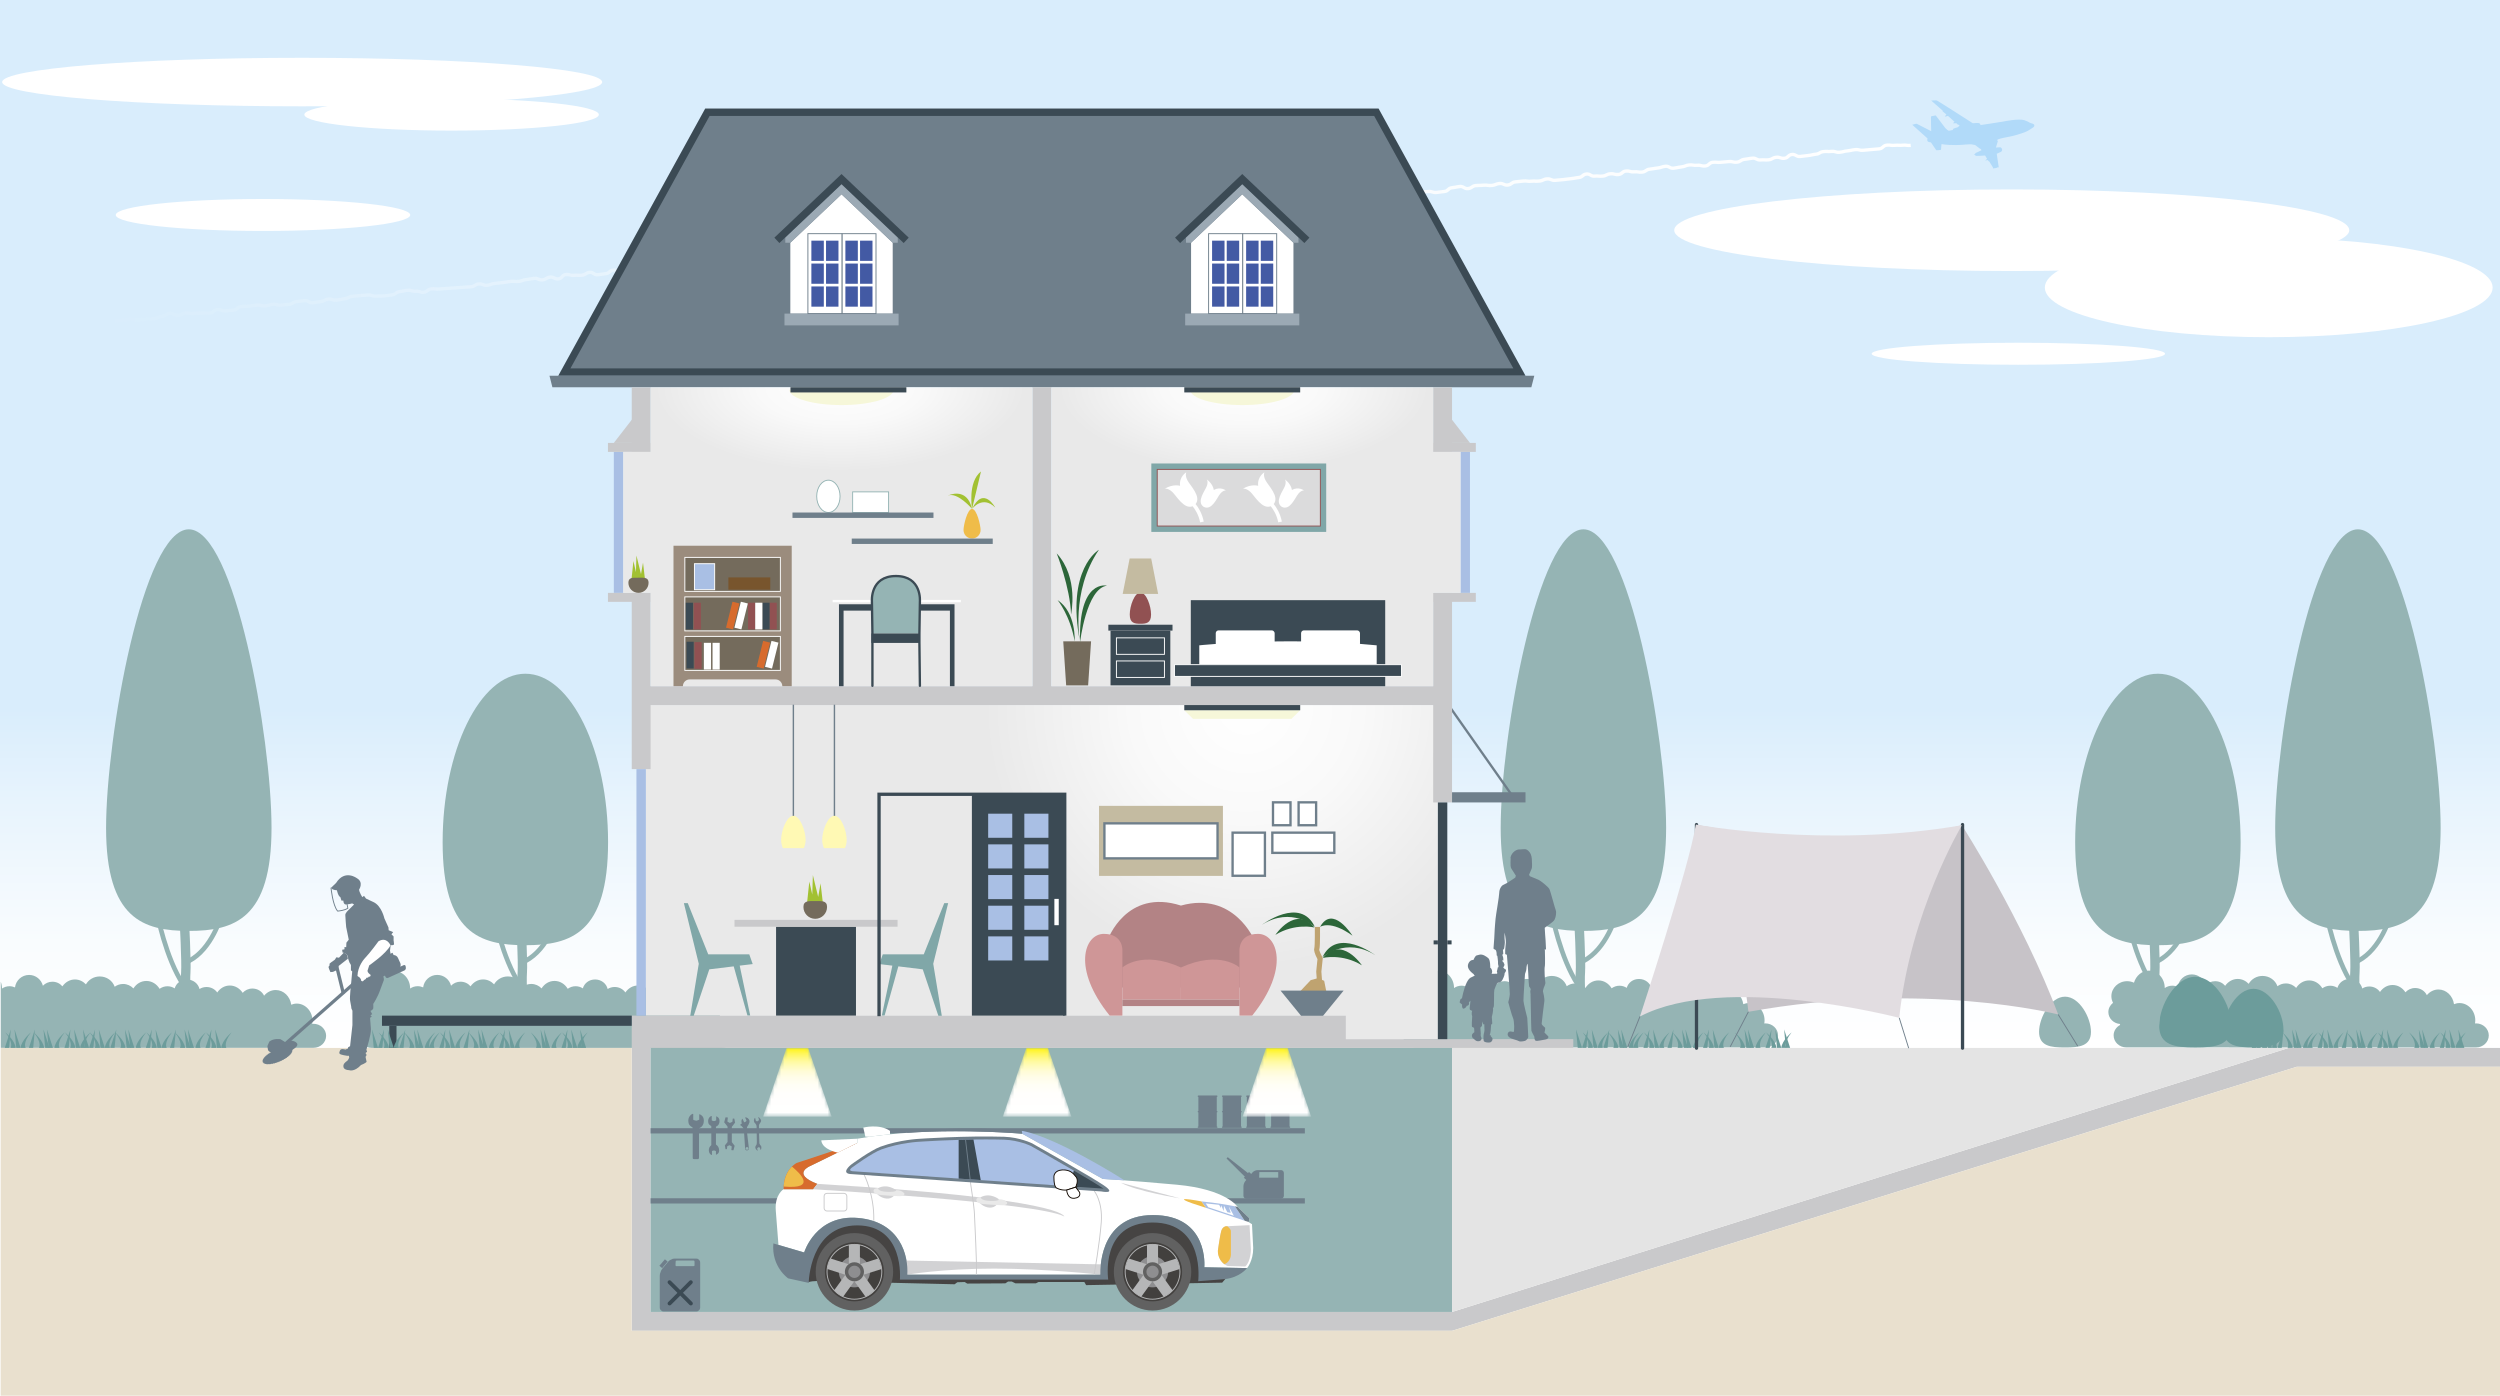 <?xml version="1.0" encoding="UTF-8"?>
<svg xmlns="http://www.w3.org/2000/svg" xmlns:xlink="http://www.w3.org/1999/xlink" version="1.1" viewBox="0 0 755.54 421.8">
  <defs>
    <style>
      .cls-1 {
        mask: url(#mask);
      }

      .cls-2 {
        filter: url(#luminosity-invert);
      }

      .cls-3 {
        fill: #2c6639;
      }

      .cls-4 {
        fill: #78552d;
      }

      .cls-5 {
        filter: url(#luminosity-invert-2);
      }

      .cls-6 {
        filter: url(#luminosity-invert-3);
      }

      .cls-7 {
        stroke: #110800;
      }

      .cls-7, .cls-8, .cls-9, .cls-10, .cls-11, .cls-12, .cls-13, .cls-14, .cls-15, .cls-16, .cls-17, .cls-18, .cls-19, .cls-20, .cls-21, .cls-22, .cls-23, .cls-24 {
        stroke-miterlimit: 10;
      }

      .cls-7, .cls-8, .cls-10, .cls-25, .cls-14, .cls-16, .cls-19, .cls-20, .cls-21, .cls-24 {
        stroke-width: .28px;
      }

      .cls-7, .cls-26, .cls-18, .cls-20, .cls-21 {
        fill: #fff;
      }

      .cls-27 {
        fill: url(#_名称未設定グラデーション_18-2);
      }

      .cls-28 {
        fill: url(#_名称未設定グラデーション_11-3);
      }

      .cls-29 {
        fill: url(#_名称未設定グラデーション_11-2);
      }

      .cls-30 {
        fill: #80a7a8;
      }

      .cls-8 {
        fill: #dbdbdc;
        stroke: #915152;
      }

      .cls-9, .cls-11, .cls-12, .cls-13, .cls-25, .cls-14, .cls-15, .cls-17, .cls-19, .cls-22, .cls-23 {
        fill: none;
      }

      .cls-9, .cls-17, .cls-22 {
        stroke: #3b4a54;
      }

      .cls-31 {
        fill: #e4e4e4;
      }

      .cls-10, .cls-15, .cls-16, .cls-24 {
        stroke: #fff;
      }

      .cls-10, .cls-32 {
        fill: #a9bfe4;
      }

      .cls-33 {
        fill: #a2c132;
      }

      .cls-34 {
        fill: #b1daf9;
      }

      .cls-35 {
        fill: url(#_ホワイト_ブラック-3);
      }

      .cls-36 {
        fill: url(#_ホワイト_ブラック-2);
      }

      .cls-37 {
        fill: #efbc49;
      }

      .cls-38 {
        fill: #e2dde1;
      }

      .cls-39 {
        fill: #fff9b4;
      }

      .cls-11 {
        stroke-width: .43px;
      }

      .cls-11, .cls-13, .cls-18, .cls-19, .cls-20 {
        stroke: #6f7f8b;
      }

      .cls-12 {
        stroke-width: 1.42px;
      }

      .cls-12, .cls-21, .cls-23 {
        stroke: #95b4b4;
      }

      .cls-13, .cls-15, .cls-18, .cls-22 {
        stroke-width: .71px;
      }

      .cls-25 {
        stroke: #c9c9cb;
        stroke-linejoin: round;
      }

      .cls-25, .cls-17, .cls-22 {
        stroke-linecap: round;
      }

      .cls-40 {
        mask: url(#mask-2);
      }

      .cls-41 {
        mask: url(#mask-1);
      }

      .cls-42 {
        fill: #95b4b4;
      }

      .cls-43 {
        fill: url(#_名称未設定グラデーション_6);
      }

      .cls-44 {
        fill: #b38385;
      }

      .cls-14 {
        stroke: #b5b6b7;
      }

      .cls-45 {
        fill: #c9c9cb;
      }

      .cls-46 {
        fill: #f6f7d9;
      }

      .cls-47 {
        fill: #6c9c9b;
      }

      .cls-48 {
        fill: #b5b6b7;
      }

      .cls-16, .cls-49 {
        fill: #3b4a54;
      }

      .cls-50 {
        fill: #8e8e90;
      }

      .cls-51 {
        fill: url(#_名称未設定グラデーション_6-2);
      }

      .cls-52 {
        fill: url(#_名称未設定グラデーション_6-3);
      }

      .cls-53 {
        fill: #c7c3c8;
      }

      .cls-54 {
        fill: #42403e;
      }

      .cls-55 {
        fill: #915152;
      }

      .cls-56 {
        fill: #e9e9e9;
      }

      .cls-57 {
        fill: url(#_ホワイト_ブラック);
      }

      .cls-58 {
        fill: #e9e0ce;
      }

      .cls-59 {
        fill: #9b8c7d;
      }

      .cls-60 {
        fill: #464443;
      }

      .cls-61 {
        fill: #cf9697;
      }

      .cls-62 {
        fill: #bfa370;
      }

      .cls-63 {
        fill: #c4bba1;
      }

      .cls-64 {
        fill: #d76b2d;
      }

      .cls-65 {
        fill: #6f7f8b;
      }

      .cls-66 {
        fill: #616161;
      }

      .cls-67, .cls-24 {
        fill: #746b5c;
      }

      .cls-68 {
        fill: #435aa4;
      }

      .cls-23 {
        stroke-width: 2.83px;
      }

      .cls-69 {
        fill: #9ba9b4;
      }

      .cls-70 {
        fill: url(#_名称未設定グラデーション_18);
      }

      .cls-71 {
        fill: url(#_名称未設定グラデーション_11);
      }

      .cls-72 {
        fill: #d2d2d4;
      }
    </style>
    <linearGradient id="_名称未設定グラデーション_18" data-name="名称未設定グラデーション 18" x1="377.77" y1="316.71" x2="377.77" y2="214.21" gradientUnits="userSpaceOnUse">
      <stop offset="0" stop-color="#fff"/>
      <stop offset=".31" stop-color="#f9fcfe"/>
      <stop offset=".71" stop-color="#e8f4fd"/>
      <stop offset="1" stop-color="#d9edfc"/>
    </linearGradient>
    <linearGradient id="_名称未設定グラデーション_18-2" data-name="名称未設定グラデーション 18" x1="577.41" y1="72.11" x2="29.52" y2="72.11" xlink:href="#_名称未設定グラデーション_18"/>
    <radialGradient id="_名称未設定グラデーション_11" data-name="名称未設定グラデーション 11" cx="376.55" cy="213.37" fx="376.55" fy="213.37" r="79.19" gradientUnits="userSpaceOnUse">
      <stop offset="0" stop-color="#fff"/>
      <stop offset=".44" stop-color="#f9f9f9"/>
      <stop offset="1" stop-color="#e9e9e9"/>
    </radialGradient>
    <radialGradient id="_名称未設定グラデーション_11-2" data-name="名称未設定グラデーション 11" cx="376.34" cy="116.89" fx="376.34" fy="116.89" r="25.46" gradientTransform="translate(633.22 -259.31) rotate(90.03) scale(1 2.2)" xlink:href="#_名称未設定グラデーション_11"/>
    <radialGradient id="_名称未設定グラデーション_11-3" data-name="名称未設定グラデーション 11" cx="542.99" cy="116.89" fx="542.99" fy="116.89" r="25.46" gradientTransform="translate(-3.56 -425.95) rotate(89.97) scale(1 -2.2)" xlink:href="#_名称未設定グラデーション_11"/>
    <filter id="luminosity-invert" x="375.51" y="316.71" width="20.76" height="20.76" color-interpolation-filters="sRGB" filterUnits="userSpaceOnUse">
      <feColorMatrix result="cm" values="-1 0 0 0 1 0 -1 0 0 1 0 0 -1 0 1 0 0 0 1 0"/>
    </filter>
    <linearGradient id="_ホワイト_ブラック" data-name="ホワイト、ブラック" x1="385.89" y1="337.12" x2="385.89" y2="316.33" gradientUnits="userSpaceOnUse">
      <stop offset="0" stop-color="#fff"/>
      <stop offset="1" stop-color="#110800"/>
    </linearGradient>
    <mask id="mask" x="375.51" y="316.71" width="20.76" height="20.76" maskUnits="userSpaceOnUse">
      <g class="cls-2">
        <polygon class="cls-57" points="396.27 337.47 375.51 337.47 382.61 316.71 389.17 316.71 396.27 337.47"/>
      </g>
    </mask>
    <linearGradient id="_名称未設定グラデーション_6" data-name="名称未設定グラデーション 6" x1="385.89" y1="337.12" x2="385.89" y2="316.33" gradientUnits="userSpaceOnUse">
      <stop offset="0" stop-color="#fff"/>
      <stop offset=".31" stop-color="#fffefc"/>
      <stop offset=".45" stop-color="#fffef5"/>
      <stop offset=".55" stop-color="#fffde9"/>
      <stop offset=".64" stop-color="#fffcd7"/>
      <stop offset=".71" stop-color="#fffbbf"/>
      <stop offset=".78" stop-color="#fffaa2"/>
      <stop offset=".84" stop-color="#fff880"/>
      <stop offset=".9" stop-color="#fff658"/>
      <stop offset=".95" stop-color="#fff42d"/>
      <stop offset="1" stop-color="#fff200"/>
    </linearGradient>
    <filter id="luminosity-invert-2" x="303.05" y="316.71" width="20.76" height="20.76" color-interpolation-filters="sRGB" filterUnits="userSpaceOnUse">
      <feColorMatrix result="cm" values="-1 0 0 0 1 0 -1 0 0 1 0 0 -1 0 1 0 0 0 1 0"/>
    </filter>
    <linearGradient id="_ホワイト_ブラック-2" data-name="ホワイト、ブラック" x1="313.43" x2="313.43" xlink:href="#_ホワイト_ブラック"/>
    <mask id="mask-1" x="303.05" y="316.71" width="20.76" height="20.76" maskUnits="userSpaceOnUse">
      <g class="cls-5">
        <polygon class="cls-36" points="323.81 337.47 303.05 337.47 310.15 316.71 316.71 316.71 323.81 337.47"/>
      </g>
    </mask>
    <linearGradient id="_名称未設定グラデーション_6-2" data-name="名称未設定グラデーション 6" x1="313.43" x2="313.43" xlink:href="#_名称未設定グラデーション_6"/>
    <filter id="luminosity-invert-3" x="230.59" y="316.71" width="20.76" height="20.76" color-interpolation-filters="sRGB" filterUnits="userSpaceOnUse">
      <feColorMatrix result="cm" values="-1 0 0 0 1 0 -1 0 0 1 0 0 -1 0 1 0 0 0 1 0"/>
    </filter>
    <linearGradient id="_ホワイト_ブラック-3" data-name="ホワイト、ブラック" x1="240.97" y1="337.12" x2="240.97" xlink:href="#_ホワイト_ブラック"/>
    <mask id="mask-2" x="230.59" y="316.71" width="20.76" height="20.76" maskUnits="userSpaceOnUse">
      <g class="cls-6">
        <polygon class="cls-35" points="251.35 337.47 230.59 337.47 237.69 316.71 244.25 316.71 251.35 337.47"/>
      </g>
    </mask>
    <linearGradient id="_名称未設定グラデーション_6-3" data-name="名称未設定グラデーション 6" x1="240.97" y1="337.12" x2="240.97" xlink:href="#_名称未設定グラデーション_6"/>
  </defs>
  <!-- Generator: Adobe Illustrator 28.6.0, SVG Export Plug-In . SVG Version: 1.2.0 Build 709)  -->
  <g>
    <g id="_レイヤー_1" data-name="レイヤー_1">
      <rect class="cls-70" width="755.54" height="316.71"/>
      <path class="cls-42" d="M94.67,309.44c-.11,0-.21.02-.31.03.05-.31.09-.62.09-.94,0-2.89-2.14-5.23-4.77-5.23-.59,0-1.14.13-1.66.34-.35-2.51-2.31-4.44-4.7-4.44-1.4,0-2.64.67-3.51,1.72-.6-1.28-1.95-2.17-3.53-2.17-1.18,0-2.23.51-2.94,1.3-.87-1.33-2.28-2.21-3.88-2.21s-2.94.84-3.81,2.11c-.69-1-1.88-1.66-3.23-1.66-.79,0-1.52.22-2.13.61-.37-1.64-1.92-2.88-3.78-2.88s-3.27,1.14-3.72,2.69c-.62-.41-1.38-.65-2.19-.65-.9,0-1.71.3-2.37.78-.85-1.43-2.32-2.38-3.99-2.38s-3.06.9-3.92,2.26c-.79-.83-1.89-1.35-3.12-1.35-.95,0-1.82.32-2.54.84-.63-1.8-2.4-3.11-4.51-3.11-1.81,0-3.37.97-4.18,2.39-.86-.91-2.03-1.48-3.32-1.48-1.55,0-2.92.83-3.79,2.08-.71-.85-1.79-1.4-3.03-1.4-1.15,0-2.16.48-2.87,1.22-.47-1.87-2.15-3.27-4.17-3.27-2.2,0-3.99,1.65-4.26,3.77-.5-.22-1.06-.36-1.65-.36-.85,0-1.64.27-2.28.71,0,0,0-.02,0-.03,0-.72-.13-1.4-.37-2.03v19.98h94.47c2.13,0,3.86-1.63,3.86-3.64s-1.73-3.64-3.86-3.64Z"/>
      <path class="cls-42" d="M533.5,316.56c2.13,0,3.86-1.63,3.86-3.64s-1.73-3.64-3.86-3.64c-.11,0-.21.02-.31.03.05-.31.09-.62.09-.94,0-2.89-2.14-5.23-4.77-5.23-.59,0-1.14.13-1.66.34-.35-2.51-2.31-4.44-4.7-4.44-1.4,0-2.64.67-3.51,1.72-.6-1.28-1.95-2.17-3.53-2.17-1.18,0-2.23.51-2.94,1.3-.87-1.33-2.28-2.21-3.88-2.21s-2.94.84-3.81,2.11c-.69-1-1.88-1.66-3.23-1.66-.79,0-1.52.22-2.13.61-.37-1.64-1.92-2.88-3.78-2.88s-3.27,1.14-3.72,2.69c-.62-.41-1.38-.65-2.19-.65-.9,0-1.71.3-2.37.78-.85-1.43-2.32-2.38-3.99-2.38s-3.06.9-3.92,2.26c-.79-.83-1.89-1.35-3.12-1.35-.95,0-1.82.32-2.54.84-.63-1.8-2.4-3.11-4.51-3.11-1.81,0-3.37.97-4.18,2.39-.86-.91-2.03-1.48-3.32-1.48-1.55,0-2.92.83-3.79,2.08-.71-.85-1.79-1.4-3.03-1.4-1.15,0-2.16.48-2.87,1.22-.47-1.87-2.15-3.27-4.17-3.27-2.2,0-3.99,1.65-4.26,3.77-.5-.22-1.06-.36-1.65-.36-.85,0-1.64.27-2.28.71,0,0,0-.02,0-.03,0-2.89-2.14-5.23-4.77-5.23-2.13,0-3.91,1.54-4.53,3.65-.63-.29-1.32-.46-2.06-.46-2.64,0-4.77,2.04-4.77,4.55,0,.72.19,1.38.5,1.99-.85.67-1.41,1.66-1.41,2.79,0,1.88,1.53,3.42,3.48,3.6.02.1.05.2.08.3-1.17.63-1.97,1.79-1.97,3.15,0,2.01,1.73,3.64,3.86,3.64"/>
      <path class="cls-42" d="M218.02,316.71c2.13,0,3.86-1.63,3.86-3.64s-1.73-3.64-3.86-3.64c-.11,0-.21.02-.31.03.05-.31.09-.62.09-.94,0-2.89-2.14-5.23-4.77-5.23-.59,0-1.14.13-1.66.34-.35-2.51-2.31-4.44-4.7-4.44-1.4,0-2.64.67-3.51,1.72-.6-1.28-1.95-2.17-3.53-2.17-1.18,0-2.23.51-2.94,1.3-.87-1.33-2.28-2.21-3.88-2.21s-2.94.84-3.81,2.11c-.69-1-1.88-1.66-3.23-1.66-.79,0-1.52.22-2.13.61-.37-1.64-1.92-2.88-3.78-2.88s-3.27,1.14-3.72,2.69c-.62-.41-1.38-.65-2.19-.65-.9,0-1.71.3-2.37.78-.85-1.43-2.32-2.38-3.99-2.38s-3.06.9-3.92,2.26c-.79-.83-1.89-1.35-3.12-1.35-.95,0-1.82.32-2.54.84-.63-1.8-2.4-3.11-4.51-3.11-1.81,0-3.37.97-4.18,2.39-.86-.91-2.03-1.48-3.32-1.48-1.55,0-2.92.83-3.79,2.08-.71-.85-1.79-1.4-3.03-1.4-1.15,0-2.16.48-2.87,1.22-.47-1.87-2.15-3.27-4.17-3.27-2.2,0-3.99,1.65-4.26,3.77-.5-.22-1.06-.36-1.65-.36-.85,0-1.64.27-2.28.71,0,0,0-.02,0-.03,0-2.89-2.14-5.23-4.77-5.23-2.13,0-3.91,1.54-4.53,3.65-.63-.29-1.32-.46-2.06-.46-2.64,0-4.77,2.04-4.77,4.55,0,.72.19,1.38.5,1.99-.85.67-1.41,1.66-1.41,2.79,0,1.88,1.53,3.42,3.48,3.6.02.1.05.2.08.3-1.17.63-1.97,1.79-1.97,3.15,0,2.01,1.73,3.64,3.86,3.64"/>
      <path class="cls-42" d="M631.92,311.83c0,4.33-3.51,4.74-7.84,4.74s-7.84-.41-7.84-4.74,3.51-10.62,7.84-10.62,7.84,6.29,7.84,10.62Z"/>
      <g>
        <path class="cls-42" d="M503.53,250.2c0,27.49-11.19,31.14-25,31.14s-25-3.65-25-31.14,11.19-90.23,25-90.23,25,62.74,25,90.23Z"/>
        <path class="cls-23" d="M477.17,277.93s.68,12.96.45,15.91.23,11.36.23,12.05-.68,5.91-.68,10.23"/>
        <path class="cls-12" d="M488.31,276.79s-2.73,10-9.77,13.64"/>
        <path class="cls-12" d="M468.99,276.11s2.5,13.41,7.95,21.59"/>
      </g>
      <g>
        <path class="cls-42" d="M183.77,254.52c0,27.49-11.19,31.14-25,31.14s-25-3.65-25-31.14,11.19-50.91,25-50.91,25,23.42,25,50.91Z"/>
        <path class="cls-23" d="M157.4,277.93s.68,12.96.45,15.91.23,11.36.23,12.05-.68,5.91-.68,10.23"/>
        <path class="cls-12" d="M168.54,276.79s-2.73,10-9.77,13.64"/>
        <path class="cls-12" d="M149.22,276.11s2.5,13.41,7.95,21.59"/>
      </g>
      <g>
        <path class="cls-42" d="M82.06,250.2c0,27.49-11.19,31.14-25,31.14s-25-3.65-25-31.14,11.19-90.23,25-90.23,25,62.74,25,90.23Z"/>
        <path class="cls-23" d="M55.7,277.93s.68,12.96.45,15.91.23,11.36.23,12.05-.68,5.91-.68,10.23"/>
        <path class="cls-12" d="M66.84,276.79s-2.73,10-9.77,13.64"/>
        <path class="cls-12" d="M47.52,276.11s2.5,13.41,7.95,21.59"/>
      </g>
      <path class="cls-42" d="M748.29,316.56c2.13,0,3.86-1.63,3.86-3.64s-1.73-3.64-3.86-3.64c-.11,0-.21.02-.31.03.05-.31.09-.62.09-.94,0-2.89-2.14-5.23-4.77-5.23-.59,0-1.14.13-1.66.34-.35-2.51-2.31-4.44-4.7-4.44-1.4,0-2.64.67-3.51,1.72-.6-1.28-1.95-2.17-3.53-2.17-1.18,0-2.23.51-2.94,1.3-.87-1.33-2.28-2.21-3.88-2.21s-2.94.84-3.81,2.11c-.69-1-1.88-1.66-3.23-1.66-.79,0-1.52.22-2.13.61-.37-1.64-1.92-2.88-3.78-2.88s-3.27,1.14-3.72,2.69c-.62-.41-1.38-.65-2.19-.65-.9,0-1.71.3-2.37.78-.85-1.43-2.32-2.38-3.99-2.38s-3.06.9-3.92,2.26c-.79-.83-1.89-1.35-3.12-1.35-.95,0-1.82.32-2.54.84-.63-1.8-2.4-3.11-4.51-3.11-1.81,0-3.37.97-4.18,2.39-.86-.91-2.03-1.48-3.32-1.48-1.55,0-2.92.83-3.79,2.08-.71-.85-1.79-1.4-3.03-1.4-1.15,0-2.16.48-2.87,1.22-.47-1.87-2.15-3.27-4.17-3.27-2.2,0-3.99,1.65-4.26,3.77-.5-.22-1.06-.36-1.65-.36-.85,0-1.64.27-2.28.71,0,0,0-.02,0-.03,0-2.89-2.14-5.23-4.77-5.23-2.13,0-3.91,1.54-4.53,3.65-.63-.29-1.32-.46-2.06-.46-2.64,0-4.77,2.04-4.77,4.55,0,.72.19,1.38.5,1.99-.85.67-1.41,1.66-1.41,2.79,0,1.88,1.53,3.42,3.48,3.6.02.1.05.2.08.3-1.17.63-1.97,1.79-1.97,3.15,0,2.01,1.73,3.64,3.86,3.64"/>
      <path class="cls-47" d="M674.36,309.97c0,6.03-4.88,6.59-10.91,6.59s-10.91-.57-10.91-6.59,4.88-14.77,10.91-14.77,10.91,8.75,10.91,14.77Z"/>
      <path class="cls-47" d="M690.09,311.09c0,5-4.05,5.47-9.05,5.47s-9.05-.47-9.05-5.47,4.05-12.26,9.05-12.26,9.05,7.26,9.05,12.26Z"/>
      <path class="cls-27" d="M3.01,100.83c-.41,0-.68-.06-.92-.12-.29-.07-.54-.13-1.06-.08l-.1-1c.68-.07,1.06.02,1.39.1.29.07.54.13,1.06.08.55-.05.81-.14,1.09-.22.3-.09.64-.2,1.29-.27.65-.06,1-.02,1.32,0,.29.03.56.06,1.11,0,.44-.04.63-.2.88-.42.3-.26.68-.58,1.44-.65.67-.07,1.04,0,1.36.07.29.06.55.11,1.07.06.61-.06.92-.07,1.23-.08.29-.01.59-.02,1.17-.08.68-.07,1.05.02,1.38.09.29.07.54.12,1.06.07.57-.06.86-.12,1.14-.17.31-.06.62-.13,1.25-.19.54-.05.79-.14,1.07-.24.3-.1.64-.22,1.3-.29.69-.07,1.07.04,1.41.14.29.08.53.15,1.04.1.43-.04.6-.2.86-.44.3-.28.68-.63,1.45-.7.68-.07,1.05.02,1.38.09.29.06.54.12,1.06.07.71-.07,1.1.07,1.44.19.29.1.52.18,1.01.13.53-.05.77-.15,1.04-.26.3-.12.65-.26,1.32-.33.61-.06.92-.07,1.23-.09.29-.01.59-.02,1.18-.08.58-.06.87-.11,1.15-.16.31-.05.61-.11,1.23-.17.69-.07,1.06.03,1.4.12.29.08.53.14,1.04.09.59-.06.89-.1,1.19-.13.3-.04.6-.07,1.21-.13.62-.06.93-.07,1.24-.07.29,0,.58,0,1.16-.07.5-.05.71-.16.99-.31.31-.16.66-.35,1.36-.42.48-.05.69-.18.95-.34.3-.19.67-.42,1.38-.49.75-.08,1.19.17,1.53.37.29.17.5.28.94.24.5-.05.72-.16.99-.31.31-.17.66-.35,1.36-.42.67-.06,1.03,0,1.35.06.29.06.55.1,1.07.05.62-.06.93-.07,1.25-.06.29,0,.58,0,1.15-.06.65-.06,1.01-.02,1.32.01.29.03.56.06,1.11.01.45-.04.63-.2.89-.41.3-.25.68-.56,1.43-.64.72-.07,1.13.09,1.46.22.29.11.52.2,1,.16.6-.06.91-.08,1.21-.1.3-.02.59-.04,1.19-.1.44-.04.62-.21.87-.43.3-.27.68-.61,1.44-.68,1.2-.12,1.21,0,2.41-.12.58-.06.87-.1,1.16-.15.31-.05.61-.1,1.23-.16.7-.07,1.08.04,1.41.14.3.09.53.15,1.03.11.54-.05.8-.14,1.08-.23.3-.1.64-.21,1.29-.27.7-.07,1.08.05,1.42.15.3.09.53.16,1.03.11.6-.06.9-.09,1.2-.11.3-.03.6-.05,1.19-.11.48-.05.68-.18.94-.35.3-.19.67-.43,1.39-.5.59-.06.88-.1,1.17-.14.3-.04.61-.09,1.22-.15.76-.07,1.2.19,1.55.4.29.18.5.3.93.26.57-.06.84-.12,1.13-.18.31-.07.62-.14,1.25-.2.5-.05.71-.16.98-.31.31-.17.66-.36,1.36-.43.71-.07,1.09.06,1.43.17.29.1.52.17,1.02.13.57-.06.84-.12,1.13-.18.31-.07.62-.14,1.25-.2.49-.05.71-.17.97-.32.31-.17.66-.37,1.37-.44l2.39-.23c.61-.06.92-.07,1.23-.08.29-.01.59-.02,1.17-.08.71-.07,1.1.07,1.44.19.29.1.52.19,1.01.14.63-.06.96-.05,1.28-.03.29.01.57.03,1.14-.03.58-.06.87-.11,1.16-.15.31-.05.61-.1,1.23-.16.45-.04.64-.19.9-.39.3-.23.67-.52,1.42-.6.56-.06.83-.12,1.11-.2.31-.08.63-.16,1.26-.22.7-.07,1.09.06,1.43.17.29.1.52.17,1.02.12.71-.07,1.09.07,1.44.19.29.1.52.18,1.01.13.45-.04.64-.19.89-.4.3-.24.68-.54,1.42-.62.65-.06,1.01-.02,1.32.02.29.04.56.07,1.1.01.61-.06.91-.08,1.22-.09.3-.02.59-.03,1.18-.09.62-.06.93-.07,1.24-.08.29,0,.58-.01,1.16-.07.61-.06.92-.08,1.22-.1.29-.02.59-.04,1.18-.09.62-.06.93-.07,1.24-.08.29,0,.58-.01,1.16-.07.48-.05.68-.18.94-.35.3-.19.67-.44,1.39-.51.72-.07,1.14.1,1.47.24.29.12.51.21.99.17.53-.05.77-.14,1.05-.25.3-.11.64-.24,1.31-.31.59-.06.89-.09,1.19-.13.3-.03.6-.07,1.2-.13.57-.06.86-.11,1.14-.17.31-.06.61-.12,1.24-.18.65-.06.98-.03,1.31,0,.29.03.56.06,1.11,0,.53-.05.77-.14,1.05-.25.3-.12.64-.25,1.31-.31.57-.06.86-.11,1.14-.17.31-.06.62-.12,1.24-.19.73-.07,1.15.12,1.49.27.3.14.51.23.97.19.48-.05.69-.18.95-.35.3-.19.67-.43,1.39-.5.75-.07,1.18.15,1.52.33.29.16.5.27.95.22.41-.04.57-.22.82-.5.3-.33.67-.74,1.46-.82.7-.07,1.07.04,1.41.14.3.09.53.15,1.03.1.64-.06.97-.04,1.29-.02.29.02.57.04,1.12-.02.48-.05.68-.18.94-.35.3-.19.67-.43,1.39-.5.77-.08,1.21.21,1.56.43.3.19.5.32.92.28.58-.06.86-.11,1.15-.16.31-.06.61-.11,1.23-.17.44-.04.62-.2.88-.42.3-.26.68-.58,1.43-.65.75-.07,1.19.17,1.53.37.29.17.49.28.94.24.59-.06.89-.09,1.18-.13.3-.04.6-.07,1.21-.13.47-.05.68-.18.93-.36.3-.2.67-.45,1.4-.52.57-.06.86-.11,1.14-.17.31-.06.62-.12,1.24-.18.66-.06,1.02-.01,1.33.03.3.04.55.08,1.09.03.53-.05.76-.15,1.04-.26.3-.12.65-.26,1.32-.33.69-.07,1.07.04,1.4.12.29.08.53.14,1.04.09.5-.05.71-.17.98-.31.31-.17.66-.37,1.36-.44.73-.07,1.16.13,1.5.3.29.14.5.25.96.2.55-.05.81-.13,1.09-.22.31-.1.63-.19,1.28-.26.66-.06,1.02-.01,1.33.03.3.04.55.08,1.09.03.47-.05.68-.18.93-.36.3-.2.67-.45,1.4-.52.68-.07,1.05.02,1.38.09.29.07.54.12,1.06.07.66-.06,1.02,0,1.34.04.3.05.55.09,1.09.03.5-.05.72-.16.99-.3.31-.16.66-.34,1.35-.41.52-.05.76-.15,1.03-.26.3-.13.65-.27,1.32-.34.62-.06.94-.06,1.25-.06.29,0,.58,0,1.15-.05.6-.06.89-.09,1.19-.13s.6-.07,1.2-.13c.7-.07,1.08.04,1.41.14.29.09.53.15,1.03.11.7-.07,1.07.04,1.41.14.29.09.53.15,1.03.1.43-.04.6-.2.86-.44.3-.28.68-.64,1.44-.71.68-.07,1.04.01,1.37.08.29.06.54.12,1.06.07.5-.05.73-.17.99-.3.31-.16.66-.34,1.35-.41.72-.07,1.13.09,1.46.23.29.12.51.21.99.16.59-.06.88-.1,1.17-.14.3-.04.61-.08,1.21-.14.55-.05.82-.13,1.1-.21.31-.09.63-.18,1.27-.24l2.39-.23c.61-.06.91-.08,1.22-.1.3-.02.59-.04,1.18-.09.58-.06.86-.11,1.15-.17.31-.06.61-.12,1.23-.18.67-.07,1.04.01,1.37.08.29.06.54.11,1.06.06.52-.05.75-.15,1.02-.27.31-.13.65-.29,1.33-.35.54-.05.79-.14,1.07-.23.3-.1.64-.21,1.29-.28.77-.08,1.2.2,1.55.41.3.19.5.31.93.27.42-.04.59-.21.85-.46.3-.29.68-.66,1.45-.74.7-.07,1.08.05,1.41.15.29.09.53.16,1.03.11.49-.05.71-.17.97-.32.31-.18.66-.37,1.37-.44.63-.06.95-.06,1.26-.05.29,0,.58,0,1.15-.05.7-.07,1.08.05,1.41.15.29.09.53.16,1.03.11.65-.06,1-.03,1.31,0,.29.03.56.06,1.11,0,.48-.05.68-.18.94-.35.3-.2.67-.44,1.39-.51.64-.06.97-.04,1.29-.02.29.02.57.04,1.12-.01.58-.06.86-.11,1.15-.16.31-.06.61-.11,1.23-.17.54-.05.78-.14,1.07-.24.3-.1.64-.22,1.3-.29.65-.06.98-.03,1.31,0,.29.03.56.06,1.11,0,.7-.07,1.08.06,1.42.16.29.09.52.17,1.02.12.64-.06.97-.04,1.29-.01.29.02.56.04,1.12-.01.46-.05.66-.18.92-.37.3-.21.67-.48,1.4-.55.7-.07,1.08.05,1.42.16.29.09.52.16,1.02.12.44-.04.62-.2.88-.42.3-.26.68-.58,1.43-.65.76-.08,1.2.2,1.55.42.3.19.5.31.93.27.47-.05.68-.18.94-.35.3-.2.67-.44,1.39-.51.56-.06.83-.12,1.11-.19.31-.08.62-.16,1.26-.22.7-.07,1.08.05,1.42.15.29.09.53.16,1.02.11.51-.05.73-.16,1-.3.31-.16.66-.33,1.35-.4.63-.06.95-.06,1.26-.05.3,0,.58,0,1.15-.05l2.39-.23c.61-.06.92-.08,1.22-.09.29-.02.59-.03,1.18-.09.54-.05.8-.14,1.08-.23.3-.1.64-.21,1.29-.27.76-.07,1.19.18,1.54.38.29.17.5.29.94.25.54-.05.79-.14,1.07-.23.3-.1.64-.22,1.29-.28.57-.06.86-.11,1.15-.16.31-.06.61-.12,1.24-.18.54-.05.8-.14,1.07-.23.3-.1.64-.21,1.29-.27.73-.07,1.15.11,1.48.26.3.13.51.22.98.18.41-.04.58-.22.83-.49.3-.32.67-.72,1.46-.8.79-.07,1.24.25,1.59.52.3.22.5.37.9.33.56-.05.82-.13,1.1-.2.31-.08.63-.17,1.27-.23.46-.05.65-.18.92-.37.3-.22.67-.49,1.4-.56.65-.06,1.01-.02,1.32.02.3.04.56.07,1.1.02.59-.06.88-.1,1.17-.15.3-.05.61-.09,1.22-.15.59-.06.88-.1,1.18-.14.3-.04.6-.08,1.21-.14.69-.07,1.07.04,1.4.13.28.08.53.15,1.03.1.62-.06.93-.07,1.24-.07.29,0,.58-.01,1.16-.07.61-.06.91-.08,1.22-.1.29-.02.59-.03,1.18-.09.47-.05.67-.19.93-.36.3-.21.67-.47,1.4-.54.58-.06.87-.1,1.16-.15.3-.05.61-.1,1.22-.16.72-.07,1.13.1,1.47.24.29.12.51.21.99.17.44-.04.63-.2.88-.41.3-.25.68-.57,1.43-.64.66-.07,1.02,0,1.34.04.3.05.55.09,1.09.03.61-.06.92-.08,1.22-.09.29-.01.59-.03,1.18-.09.6-.06.9-.08,1.2-.11.3-.03.6-.05,1.19-.11.53-.05.78-.14,1.06-.25.3-.11.64-.24,1.31-.3.66-.07,1.02,0,1.34.05.29.05.55.09,1.08.04.73-.07,1.14.11,1.47.25.29.12.51.22.98.17.47-.05.67-.18.93-.36.3-.2.67-.45,1.39-.52.66-.07,1.02,0,1.34.04.3.05.55.09,1.08.03.52-.05.75-.15,1.03-.27.3-.13.65-.28,1.33-.35.59-.06.89-.09,1.18-.13.3-.04.6-.07,1.2-.13.67-.06,1.03,0,1.35.06.29.05.55.1,1.07.05.57-.06.84-.12,1.12-.18.31-.07.62-.14,1.25-.2.55-.05.81-.13,1.09-.22.31-.09.63-.19,1.28-.25.69-.07,1.06.03,1.4.12.29.08.53.14,1.04.09.61-.06.92-.08,1.22-.09.29-.02.59-.03,1.17-.09.65-.06,1-.03,1.31,0,.29.03.56.06,1.1,0,.51-.05.75-.16,1.01-.28.31-.14.65-.3,1.33-.36.63-.06.96-.05,1.27-.04.29.01.57.02,1.13-.03.59-.06.89-.09,1.18-.13.3-.04.6-.07,1.2-.13.48-.05.69-.17.95-.34.31-.19.67-.41,1.38-.48.56-.06.83-.12,1.12-.19.31-.07.62-.15,1.25-.21.65-.06,1-.03,1.31,0,.29.03.56.06,1.1,0,.71-.07,1.09.07,1.44.19.29.1.52.18,1.01.14.46-.05.65-.18.92-.37.3-.21.67-.48,1.4-.55.68-.07,1.05.01,1.37.08.29.06.54.12,1.06.07.61-.06.91-.08,1.22-.09.29-.02.59-.03,1.18-.09.69-.07,1.08.05,1.42.16.29.09.52.17,1.02.12.59-.06.88-.1,1.17-.14.3-.04.61-.09,1.21-.15.43-.04.61-.21.86-.44.3-.28.68-.62,1.44-.69.57-.06.84-.12,1.13-.18.3-.07.62-.14,1.25-.2.75-.07,1.19.18,1.54.38.29.17.5.29.94.25.47-.05.67-.19.93-.37.3-.21.67-.47,1.4-.54.62-.06.93-.06,1.25-.06.29,0,.58,0,1.16-.06.66-.07,1.02,0,1.34.04.29.05.55.09,1.08.04.53-.05.76-.15,1.04-.26.3-.12.65-.26,1.32-.33.73-.07,1.15.12,1.49.27.3.14.51.23.97.19.46-.05.65-.19.91-.38.3-.22.67-.5,1.41-.57.6-.06.9-.09,1.2-.13.3-.03.6-.07,1.19-.12.66-.06,1.01-.02,1.33.03.29.04.55.07,1.09.02.64-.06.97-.04,1.28-.03.29.02.57.03,1.13-.02.51-.05.74-.16,1.01-.28.31-.14.65-.31,1.34-.37.73-.07,1.14.11,1.48.25.29.12.51.22.98.18.6-.06.91-.08,1.21-.11.29-.02.59-.05,1.18-.1.59-.06.88-.1,1.17-.14.3-.04.6-.08,1.21-.14.57-.06.85-.11,1.13-.17.31-.06.62-.13,1.24-.19.44-.04.63-.2.88-.41.3-.25.68-.56,1.43-.64.76-.07,1.19.18,1.54.38.29.17.5.29.93.25.65-.06.98-.03,1.3,0,.29.03.56.05,1.11,0,.5-.05.73-.16.99-.3.31-.16.66-.33,1.35-.4.68-.07,1.06.03,1.39.12.29.08.53.14,1.04.09.44-.04.63-.2.88-.41.3-.25.67-.56,1.42-.63.69-.07,1.06.03,1.4.13.29.08.54.14,1.04.1.67-.06,1.02,0,1.34.05.29.05.55.09,1.08.04.47-.05.67-.18.93-.36.3-.2.67-.46,1.39-.53.58-.06.86-.11,1.15-.16.31-.06.61-.12,1.23-.18.54-.05.78-.14,1.06-.24.3-.1.64-.22,1.3-.29.75-.08,1.18.16,1.52.35.29.16.5.27.95.23.56-.06.83-.12,1.12-.18.3-.07.62-.14,1.25-.21.53-.05.76-.15,1.04-.26.3-.12.65-.26,1.31-.32.66-.07,1.02,0,1.34.05.29.05.55.09,1.08.04.69-.07,1.06.03,1.39.12.29.07.54.14,1.04.09.43-.04.61-.21.87-.43.3-.27.68-.61,1.44-.68.64-.06.98-.03,1.3,0,.29.03.56.06,1.11,0,.6-.06.9-.08,1.2-.11.3-.02.59-.05,1.19-.11.68-.07,1.05.02,1.38.1.29.07.54.13,1.05.08.48-.05.68-.18.94-.35.3-.19.67-.44,1.39-.51.57-.06.86-.11,1.14-.17.31-.06.62-.12,1.24-.18.74-.07,1.17.15,1.51.32.29.15.51.26.96.22.64-.06.97-.04,1.29-.02.29.02.57.04,1.12-.02.49-.05.7-.17.97-.32.31-.18.67-.38,1.37-.45.7-.07,1.09.06,1.43.18.29.1.52.18,1.01.13.43-.04.6-.2.86-.44.3-.28.68-.64,1.44-.71.75-.08,1.18.17,1.53.36.29.16.5.28.94.24.59-.06.88-.1,1.17-.14.3-.04.61-.08,1.21-.14.56-.06.83-.12,1.12-.19.31-.07.62-.15,1.25-.21.49-.05.69-.17.96-.33.31-.19.67-.4,1.38-.47.64-.06.96-.04,1.28-.03.29.02.57.03,1.13-.02.69-.07,1.08.05,1.42.15.29.09.52.16,1.02.11.56-.05.83-.12,1.11-.2.31-.08.62-.16,1.26-.22.56-.06.84-.12,1.12-.18.31-.07.62-.14,1.25-.2.69-.07,1.06.03,1.39.11.29.07.53.14,1.04.08.6-.06.9-.08,1.2-.11.3-.03.59-.05,1.19-.11.6-.06.91-.08,1.21-.1.3-.02.59-.04,1.18-.1.43-.04.61-.21.86-.43.3-.27.68-.61,1.44-.69.65-.06,1.01-.01,1.33.03.3.04.55.08,1.09.02.64-.06.97-.04,1.28-.02.29.02.56.04,1.12-.02.66-.07,1.01-.01,1.33.03.3.04.55.08,1.09.03l.1,1c-.66.06-1.01.01-1.33-.03-.3-.04-.55-.08-1.09-.03-.63.06-.96.04-1.28.02-.29-.02-.57-.03-1.12.02-.66.06-1.01.01-1.33-.03-.3-.04-.55-.08-1.09-.02-.43.04-.61.21-.86.43-.3.27-.67.61-1.44.69-.6.06-.91.08-1.21.1-.3.02-.59.04-1.18.1-.6.06-.9.08-1.2.11-.3.03-.59.05-1.19.11-.68.07-1.06-.03-1.39-.11-.29-.07-.53-.13-1.04-.08-.57.06-.84.12-1.12.18-.3.07-.62.14-1.25.2-.56.05-.83.12-1.11.2-.31.08-.62.16-1.26.22-.7.07-1.08-.05-1.41-.15-.29-.09-.52-.16-1.02-.11-.64.06-.96.04-1.28.03-.29-.02-.57-.03-1.13.02-.49.05-.7.17-.96.33-.31.19-.67.4-1.37.47-.56.06-.83.12-1.12.19-.31.07-.62.15-1.25.21-.59.06-.88.1-1.17.14-.3.04-.61.08-1.21.14-.75.07-1.18-.17-1.53-.36-.29-.16-.5-.28-.94-.24-.43.04-.6.2-.86.44-.3.28-.68.63-1.44.71-.71.07-1.09-.06-1.43-.18-.29-.1-.53-.18-1.01-.13-.49.05-.7.17-.97.32-.31.18-.67.38-1.37.45-.64.06-.97.04-1.29.02-.29-.02-.57-.04-1.12.02-.74.07-1.17-.15-1.51-.32-.29-.15-.51-.26-.96-.22-.57.06-.86.11-1.14.17-.31.06-.62.12-1.24.18-.48.05-.68.18-.94.35-.3.19-.67.44-1.39.51-.68.07-1.05-.02-1.38-.1-.29-.07-.53-.13-1.05-.08-.6.06-.9.08-1.2.11-.3.02-.59.05-1.19.11-.64.06-.98.03-1.3,0-.29-.03-.56-.05-1.11,0-.43.04-.61.21-.87.43-.3.27-.68.61-1.44.68-.69.07-1.06-.03-1.39-.12-.29-.07-.53-.14-1.04-.09-.66.06-1.02,0-1.34-.05-.29-.05-.55-.09-1.08-.04-.53.05-.76.15-1.04.26-.3.12-.65.26-1.31.33-.56.06-.83.12-1.12.18-.3.07-.62.14-1.25.21-.75.08-1.18-.16-1.52-.35-.29-.16-.5-.28-.95-.23-.54.05-.78.14-1.06.24-.3.1-.64.22-1.29.29-.57.06-.86.11-1.14.16-.31.06-.61.12-1.23.18-.47.05-.67.18-.93.36-.3.2-.67.46-1.39.53-.67.07-1.02,0-1.34-.05-.29-.05-.55-.09-1.08-.04-.69.07-1.06-.04-1.4-.13-.28-.08-.53-.14-1.04-.1-.45.04-.63.2-.88.41-.3.25-.67.56-1.42.63-.69.07-1.06-.03-1.39-.12-.29-.08-.53-.14-1.04-.09-.5.05-.73.16-.99.3-.31.16-.66.33-1.35.4-.64.06-.98.03-1.3,0-.29-.03-.56-.06-1.11,0-.75.08-1.19-.18-1.54-.38-.29-.17-.5-.29-.93-.25-.44.04-.63.2-.88.41-.3.25-.67.56-1.42.64-.57.06-.85.11-1.14.17-.31.06-.62.13-1.24.19-.59.06-.88.1-1.18.14-.3.04-.6.08-1.21.14-.6.06-.9.08-1.2.11-.3.02-.59.05-1.19.11-.72.07-1.14-.11-1.48-.25-.29-.12-.51-.22-.98-.18-.51.05-.74.16-1.01.28-.31.14-.65.31-1.34.37-.63.06-.96.04-1.28.03-.29-.02-.57-.03-1.13.02-.65.06-1.01.02-1.33-.03-.3-.04-.55-.08-1.09-.02-.59.06-.88.09-1.18.12-.3.03-.6.07-1.21.13-.46.05-.65.19-.91.38-.3.22-.67.5-1.41.57-.73.07-1.15-.12-1.49-.27-.29-.14-.5-.23-.97-.19-.53.05-.76.15-1.04.26-.3.12-.65.26-1.32.33-.66.06-1.02,0-1.34-.04-.29-.05-.55-.09-1.08-.04-.62.06-.93.06-1.25.06-.29,0-.58,0-1.16.06-.47.05-.67.19-.93.36-.3.21-.67.47-1.4.54-.75.08-1.19-.18-1.54-.38-.29-.17-.51-.29-.94-.25-.57.06-.84.12-1.13.18-.3.07-.62.14-1.25.2-.43.04-.6.2-.86.44-.3.28-.68.62-1.44.69-.59.06-.88.1-1.17.14-.3.04-.61.09-1.21.15-.7.07-1.08-.05-1.42-.16-.29-.09-.53-.17-1.02-.12-.61.06-.91.08-1.22.09-.29.02-.59.03-1.18.09-.67.07-1.04-.01-1.37-.08-.29-.06-.54-.12-1.06-.07-.46.05-.65.18-.92.37-.3.21-.67.48-1.4.55-.71.07-1.1-.07-1.44-.19-.29-.1-.53-.18-1.01-.14-.65.06-1,.03-1.31,0-.29-.03-.56-.06-1.1,0-.56.06-.83.12-1.12.19-.31.07-.62.15-1.25.21-.48.05-.69.17-.95.34-.31.19-.67.41-1.38.48-.59.06-.89.09-1.18.13-.3.04-.6.07-1.2.13-.63.06-.95.05-1.27.04-.29-.01-.57-.02-1.13.03-.51.05-.75.16-1.02.28-.31.14-.65.3-1.33.36-.65.06-1,.02-1.31,0-.29-.03-.56-.06-1.1,0-.61.06-.91.08-1.22.09-.29.02-.59.03-1.18.09-.69.07-1.06-.03-1.4-.12-.29-.08-.53-.14-1.04-.09-.55.05-.81.13-1.09.22-.31.09-.63.19-1.28.25-.57.06-.84.12-1.12.18-.31.07-.62.14-1.25.2-.67.07-1.03,0-1.35-.06-.29-.05-.54-.1-1.07-.05-.59.06-.89.09-1.18.13-.3.04-.6.07-1.21.13-.52.05-.75.15-1.03.27-.3.13-.65.28-1.33.35-.66.06-1.02,0-1.34-.04-.3-.05-.55-.09-1.08-.03-.47.05-.67.18-.93.36-.3.2-.67.45-1.39.52-.72.07-1.14-.1-1.47-.25-.29-.12-.51-.22-.98-.17-.67.07-1.02,0-1.34-.05-.3-.05-.55-.09-1.08-.04-.53.05-.78.14-1.06.25-.3.11-.64.24-1.31.3-.6.06-.9.08-1.2.11-.3.03-.6.05-1.19.11-.61.06-.92.08-1.22.09-.29.01-.59.03-1.18.09-.66.06-1.02,0-1.34-.04-.3-.05-.55-.09-1.08-.03-.44.04-.63.2-.88.41-.3.25-.68.57-1.43.64-.72.07-1.13-.1-1.47-.24-.29-.12-.51-.21-.99-.17-.58.06-.87.1-1.16.15-.3.05-.61.1-1.22.16-.47.05-.67.19-.93.36-.3.21-.67.47-1.4.54-.61.06-.91.08-1.21.1-.3.02-.59.03-1.18.09-.62.06-.93.07-1.24.07-.29,0-.58.01-1.16.07-.69.07-1.07-.04-1.4-.13-.29-.08-.53-.15-1.04-.1-.59.06-.88.1-1.18.14-.3.04-.6.08-1.21.14-.58.06-.87.1-1.16.15-.3.05-.61.09-1.22.15-.65.06-1.01.02-1.32-.02-.3-.04-.55-.07-1.1-.02-.46.05-.65.18-.92.37-.3.22-.67.49-1.4.56-.56.05-.82.13-1.1.2-.31.08-.63.17-1.27.23-.79.08-1.24-.25-1.59-.52-.3-.22-.5-.37-.9-.33-.41.04-.58.22-.83.49-.3.32-.67.72-1.46.8-.73.07-1.15-.11-1.48-.26-.3-.13-.51-.23-.98-.18-.54.05-.79.13-1.07.23-.3.1-.64.21-1.29.27-.58.06-.86.11-1.15.16-.31.06-.61.12-1.23.18-.54.05-.79.14-1.07.23-.3.1-.64.22-1.29.28-.76.08-1.19-.18-1.54-.38-.29-.17-.49-.29-.94-.25-.54.05-.8.14-1.08.23-.3.1-.64.21-1.29.27-.61.06-.92.08-1.22.09-.29.02-.59.03-1.18.09l-2.39.23c-.63.06-.95.06-1.26.05-.3,0-.58,0-1.15.05-.51.05-.73.16-1,.3-.31.16-.66.33-1.35.4-.7.07-1.08-.05-1.42-.15-.29-.09-.53-.16-1.02-.11-.56.06-.83.12-1.11.19-.31.08-.62.16-1.26.22-.47.05-.68.18-.94.35-.3.2-.67.44-1.39.51-.77.07-1.2-.2-1.55-.42-.3-.19-.5-.31-.93-.27-.44.04-.62.2-.88.42-.3.26-.68.58-1.43.65-.7.07-1.08-.05-1.42-.16-.29-.09-.53-.17-1.02-.12-.46.05-.66.18-.92.37-.3.21-.67.48-1.4.55-.64.06-.97.04-1.29.01-.29-.02-.56-.04-1.12.01-.7.07-1.08-.05-1.42-.16-.29-.1-.52-.17-1.02-.12-.65.06-.98.03-1.31,0-.29-.03-.56-.06-1.11,0-.54.05-.78.14-1.07.24-.3.1-.64.22-1.3.29-.58.06-.86.11-1.15.16-.31.06-.61.11-1.23.17-.64.06-.97.04-1.29.02-.29-.02-.57-.04-1.12.01-.48.05-.68.18-.94.35-.3.2-.67.44-1.39.51-.65.06-1,.03-1.31,0-.29-.03-.56-.06-1.11,0-.69.07-1.08-.05-1.41-.15-.3-.09-.53-.16-1.03-.11-.62.06-.94.06-1.26.05-.29,0-.58,0-1.15.05-.49.05-.71.17-.97.32-.31.18-.66.37-1.37.44-.7.07-1.08-.05-1.41-.15-.29-.09-.53-.16-1.03-.11-.42.04-.59.21-.85.46-.3.29-.68.66-1.45.74-.76.08-1.2-.2-1.55-.41-.3-.19-.5-.31-.93-.27-.54.05-.79.14-1.07.23-.3.1-.64.21-1.29.28-.52.05-.75.15-1.02.27-.31.13-.65.29-1.33.35-.67.07-1.04-.01-1.37-.08-.29-.06-.54-.11-1.06-.06-.57.06-.86.11-1.14.17-.31.06-.62.12-1.24.18-.61.06-.91.08-1.22.1-.3.02-.59.04-1.18.09l-2.39.23c-.55.05-.82.13-1.1.21-.31.09-.63.18-1.27.24-.59.06-.88.1-1.17.14-.3.04-.61.08-1.21.14-.72.07-1.13-.09-1.46-.23-.29-.12-.52-.21-.99-.16-.5.05-.73.17-.99.3-.31.16-.66.34-1.35.41-.67.07-1.04-.01-1.37-.08-.29-.06-.54-.12-1.06-.07-.43.04-.6.2-.86.44-.3.28-.68.64-1.44.71-.69.07-1.07-.04-1.41-.14-.3-.09-.53-.16-1.03-.1-.69.07-1.07-.04-1.41-.14-.3-.09-.53-.16-1.03-.11-.59.06-.89.09-1.18.13-.3.03-.6.07-1.21.13-.62.06-.94.06-1.25.06-.29,0-.58,0-1.15.05-.52.05-.76.15-1.03.26-.3.13-.65.27-1.32.34-.5.05-.72.16-.99.3-.31.16-.66.34-1.35.41-.66.07-1.02.01-1.34-.04-.3-.04-.55-.08-1.09-.03-.68.07-1.05-.02-1.38-.09-.29-.07-.54-.12-1.06-.07-.47.05-.68.18-.93.36-.3.2-.67.45-1.4.52-.66.06-1.02.01-1.33-.03-.3-.04-.55-.08-1.09-.03-.55.05-.81.13-1.09.22-.31.1-.63.19-1.28.26-.73.07-1.16-.13-1.5-.3-.29-.14-.51-.25-.97-.2-.5.05-.71.17-.98.31-.31.17-.66.37-1.36.44-.69.07-1.07-.03-1.4-.12-.29-.08-.53-.14-1.04-.09-.53.05-.76.15-1.04.26-.3.12-.65.26-1.32.33-.66.07-1.02.01-1.33-.03-.3-.04-.55-.08-1.09-.03-.57.06-.86.11-1.14.17-.31.06-.62.12-1.24.18-.47.05-.68.18-.94.36-.3.2-.67.45-1.4.52-.59.06-.89.09-1.18.13-.3.04-.6.07-1.21.13-.75.07-1.19-.17-1.53-.37-.29-.17-.5-.29-.94-.24-.44.04-.62.2-.88.42-.3.26-.68.58-1.43.65-.58.06-.86.11-1.15.16-.31.06-.61.11-1.23.17-.77.08-1.21-.2-1.56-.43-.3-.19-.5-.32-.92-.28-.48.05-.68.18-.94.35-.3.19-.67.43-1.39.5-.64.06-.97.04-1.29.02-.29-.02-.57-.04-1.12.02-.69.07-1.07-.04-1.41-.14-.3-.09-.53-.15-1.03-.1-.41.04-.57.22-.82.5-.3.33-.68.74-1.46.82-.74.08-1.17-.15-1.52-.33-.29-.16-.5-.26-.95-.22-.48.05-.69.18-.95.34-.3.19-.67.43-1.39.5-.73.07-1.15-.12-1.49-.27-.3-.14-.51-.23-.97-.19-.57.06-.86.11-1.14.17-.31.06-.62.12-1.24.19-.53.05-.77.14-1.05.25-.3.12-.64.25-1.31.31-.65.06-1,.03-1.31,0-.29-.03-.56-.06-1.11,0-.57.06-.86.11-1.14.17-.31.06-.61.12-1.24.18-.59.06-.89.09-1.19.13-.3.03-.6.07-1.2.13-.53.05-.77.14-1.05.25-.3.11-.64.24-1.31.31-.72.07-1.14-.1-1.47-.24-.29-.12-.52-.21-.99-.17-.48.05-.68.18-.94.35-.3.19-.67.44-1.39.51-.62.06-.93.07-1.24.08-.29,0-.58.01-1.16.07-.61.06-.91.08-1.22.1-.3.02-.59.04-1.18.09-.62.06-.93.07-1.24.08-.29,0-.58.01-1.16.07-.61.06-.91.08-1.22.09-.3.02-.59.03-1.18.09-.65.06-1.01.02-1.32-.02-.29-.04-.56-.07-1.1-.01-.45.04-.64.19-.89.4-.3.24-.68.54-1.42.62-.71.07-1.09-.07-1.44-.19-.29-.1-.52-.18-1.01-.13-.7.07-1.09-.06-1.43-.17-.29-.1-.52-.17-1.02-.12-.56.05-.83.12-1.11.2-.31.08-.63.16-1.26.22-.45.04-.64.19-.9.39-.3.23-.67.52-1.42.6-.58.06-.87.11-1.16.15-.31.05-.61.1-1.23.16-.63.06-.96.05-1.28.03-.29-.01-.57-.03-1.13.03-.71.07-1.1-.07-1.44-.19-.29-.1-.52-.19-1.01-.14-.61.06-.92.07-1.23.08-.29.01-.59.02-1.17.08l-2.39.23c-.49.05-.71.17-.97.32-.31.18-.66.37-1.37.44-.57.06-.84.12-1.13.18-.31.07-.62.14-1.25.2-.7.07-1.09-.06-1.43-.17-.29-.1-.53-.17-1.02-.13-.5.05-.71.16-.98.31-.31.17-.66.36-1.36.43-.57.06-.84.12-1.13.18-.31.07-.62.14-1.25.2-.76.07-1.2-.19-1.55-.4-.29-.18-.5-.3-.93-.26-.59.06-.88.1-1.17.14-.3.04-.61.09-1.22.15-.48.05-.68.18-.94.35-.3.19-.67.43-1.39.5-.6.06-.9.09-1.2.11-.3.03-.6.05-1.19.11-.7.07-1.08-.05-1.42-.15-.3-.09-.53-.16-1.03-.11-.54.05-.8.14-1.08.23-.3.1-.64.21-1.29.27-.7.07-1.08-.04-1.41-.14-.3-.09-.53-.15-1.03-.11-.58.06-.87.1-1.16.15-.31.05-.61.1-1.22.16-1.2.12-1.21,0-2.41.12-.44.04-.62.21-.87.43-.3.27-.68.61-1.44.68-.61.06-.91.08-1.22.1-.3.02-.59.04-1.18.1-.72.07-1.13-.09-1.46-.22-.29-.11-.52-.2-1-.16-.45.04-.63.2-.89.41-.3.25-.68.56-1.43.64-.65.06-1.01.02-1.32-.01-.29-.03-.56-.06-1.1-.01-.62.06-.94.06-1.25.06-.29,0-.58,0-1.15.06-.67.07-1.03,0-1.36-.06-.29-.05-.55-.1-1.07-.05-.5.05-.72.16-.99.31-.31.17-.66.35-1.36.42-.76.07-1.19-.17-1.53-.37-.29-.17-.5-.28-.94-.24-.48.05-.69.18-.95.34-.3.19-.67.42-1.38.49-.5.05-.71.16-.99.31-.31.16-.66.35-1.36.42-.62.06-.93.07-1.24.07-.29,0-.58,0-1.16.07-.59.06-.89.1-1.18.13-.3.04-.6.08-1.21.13-.69.07-1.06-.03-1.4-.12-.29-.08-.53-.14-1.04-.09-.58.06-.87.11-1.15.16-.31.05-.61.11-1.23.17-.61.06-.92.07-1.23.09-.29.01-.59.02-1.17.08-.53.05-.77.15-1.04.26-.3.12-.65.26-1.32.33-.71.07-1.1-.07-1.44-.19-.29-.1-.52-.18-1.01-.13-.68.07-1.05-.02-1.38-.09-.29-.06-.54-.12-1.06-.07-.43.04-.6.2-.86.44-.3.28-.68.63-1.45.7-.69.07-1.07-.04-1.41-.14-.29-.08-.53-.15-1.04-.1-.54.05-.79.14-1.07.24-.3.1-.64.22-1.3.29-.57.06-.86.12-1.14.17-.3.06-.62.13-1.25.19-.68.07-1.05-.02-1.38-.09-.29-.06-.54-.12-1.06-.07-.62.06-.93.07-1.24.08-.29.01-.59.02-1.17.08-.67.07-1.04,0-1.36-.07-.29-.06-.55-.11-1.07-.06-.44.04-.63.2-.88.42-.3.26-.68.58-1.44.66-.65.06-1,.03-1.32,0-.29-.03-.56-.06-1.11,0-.55.05-.81.14-1.09.22-.3.09-.64.2-1.29.27-.17.02-.32.02-.46.02Z"/>
      <ellipse class="cls-26" cx="607.98" cy="69.58" rx="102" ry="12.33"/>
      <ellipse class="cls-26" cx="685.65" cy="86.91" rx="67.67" ry="15"/>
      <ellipse class="cls-26" cx="609.98" cy="106.91" rx="44.33" ry="3.33"/>
      <ellipse class="cls-26" cx="91.32" cy="24.8" rx="90.67" ry="7.33"/>
      <ellipse class="cls-26" cx="136.48" cy="34.64" rx="44.5" ry="4.83"/>
      <ellipse class="cls-26" cx="79.48" cy="64.97" rx="44.5" ry="4.83"/>
      <polygon class="cls-71" points="434.55 213.08 195.19 213.08 195.19 306.94 406.75 306.94 406.75 314.05 434.55 314.05 434.55 213.08"/>
      <line class="cls-13" x1="457.42" y1="241.05" x2="436.25" y2="210.93"/>
      <polygon class="cls-65" points="462.8 117.03 166.94 117.03 166.06 113.55 463.69 113.55 462.8 117.03"/>
      <polygon class="cls-49" points="213.12 32.81 416.63 32.81 461.03 113.55 168.72 113.55 213.12 32.81"/>
      <polygon class="cls-65" points="172.4 111.33 214.46 35.03 415.29 35.03 457.35 111.33 172.4 111.33"/>
      <g>
        <rect class="cls-45" x="190.92" y="117.07" width="5.7" height="19.5"/>
        <g>
          <polygon class="cls-45" points="755.54 316.71 691.62 316.71 691.62 316.71 438.83 396.49 196.62 396.49 196.62 316.71 475.47 316.71 475.47 314.05 406.75 314.05 406.75 306.94 196.62 306.94 190.92 306.94 190.92 402.19 196.62 402.19 438.83 402.19 694.07 322.41 755.54 322.41 755.54 316.71"/>
          <polygon class="cls-45" points="196.62 213.08 433.13 213.08 433.13 242.51 438.83 242.51 438.83 179.18 433.13 179.18 433.13 207.38 317.72 207.38 317.72 117.03 312.02 117.03 312.02 207.38 196.62 207.38 196.62 179.18 190.92 179.18 190.92 232.44 196.62 232.44 196.62 213.08"/>
          <rect class="cls-45" x="433.13" y="117.07" width="5.7" height="19.5"/>
        </g>
      </g>
      <rect class="cls-32" x="441.4" y="136.57" width="2.85" height="42.61"/>
      <rect class="cls-45" x="433.13" y="133.86" width="12.89" height="2.71"/>
      <polygon class="cls-45" points="438.15 125.99 444.25 133.86 438.15 133.86 438.15 125.99"/>
      <rect class="cls-32" x="185.5" y="136.57" width="2.85" height="42.61" transform="translate(373.86 315.75) rotate(180)"/>
      <rect class="cls-45" x="183.73" y="133.86" width="12.89" height="2.71" transform="translate(380.35 270.43) rotate(180)"/>
      <polygon class="cls-45" points="191.6 125.99 185.5 133.86 191.6 133.86 191.6 125.99"/>
      <rect class="cls-32" x="192.34" y="232.44" width="2.85" height="74.5"/>
      <rect class="cls-65" x="438.83" y="239.43" width="22.2" height="3.08"/>
      <rect class="cls-49" x="115.44" y="306.94" width="75.48" height="3.08"/>
      <rect class="cls-49" x="115.39" y="312.27" width="6.68" height="2.19" transform="translate(-194.63 432.1) rotate(-90)"/>
      <polygon class="cls-58" points=".2 316.71 190.92 316.71 190.92 402.19 438.83 402.19 694.07 322.41 755.54 322.41 755.54 421.8 .2 421.8 .2 316.71"/>
      <rect class="cls-42" x="196.62" y="316.71" width="242.21" height="79.78"/>
      <polygon class="cls-31" points="438.83 316.71 438.83 396.49 691.62 316.71 438.83 316.71"/>
      <rect class="cls-45" x="433.13" y="179.18" width="12.89" height="2.71"/>
      <rect class="cls-45" x="183.73" y="179.18" width="12.89" height="2.71" transform="translate(380.35 361.07) rotate(180)"/>
      <rect class="cls-49" x="434.55" y="242.51" width="2.85" height="71.54"/>
      <polygon class="cls-29" points="317.72 207.38 433.13 207.38 433.13 179.18 441.4 179.18 441.4 136.57 433.13 136.57 433.13 117.07 317.72 117.07 317.72 207.38"/>
      <polygon class="cls-28" points="312.02 207.38 196.62 207.38 196.62 179.18 188.35 179.18 188.35 136.57 196.62 136.57 196.62 117.07 312.02 117.07 312.02 207.38"/>
      <g>
        <path class="cls-47" d="M521,316.69s-1.04-1.47,1.56-4.68c0,0-2.86,2.34-3.12,4.68h1.56Z"/>
        <path class="cls-47" d="M513.2,316.69s-1.04-1.47,1.56-4.68c0,0-2.86,2.34-3.12,4.68h1.56Z"/>
        <path class="cls-47" d="M516.41,316.69s1.04-1.47-1.56-4.68c0,0,2.86,2.34,3.12,4.68h-1.56Z"/>
        <path class="cls-47" d="M506.97,316.69s1.04-1.47-1.56-4.68c0,0,2.86,2.34,3.12,4.68h-1.56Z"/>
        <polygon class="cls-47" points="519.44 316.69 517.62 311.1 518.14 316.69 519.44 316.69"/>
        <polygon class="cls-47" points="510.17 316.69 508.35 311.1 508.87 316.69 510.17 316.69"/>
        <polygon class="cls-47" points="511.21 316.69 509.39 311.1 509.91 316.69 511.21 316.69"/>
        <polygon class="cls-47" points="514.68 316.69 516.5 311.1 515.98 316.69 514.68 316.69"/>
        <polygon class="cls-47" points="503.93 316.69 505.75 311.1 505.23 316.69 503.93 316.69"/>
        <path class="cls-47" d="M502.98,316.69s-1.04-1.47,1.56-4.68c0,0-2.86,2.34-3.12,4.68h1.56Z"/>
        <path class="cls-47" d="M495.18,316.69s-1.04-1.47,1.56-4.68c0,0-2.86,2.34-3.12,4.68h1.56Z"/>
        <path class="cls-47" d="M498.39,316.69s1.04-1.47-1.56-4.68c0,0,2.86,2.34,3.12,4.68h-1.56Z"/>
        <polygon class="cls-47" points="501.42 316.69 499.6 311.1 500.12 316.69 501.42 316.69"/>
        <polygon class="cls-47" points="496.66 316.69 498.48 311.1 497.96 316.69 496.66 316.69"/>
        <polygon class="cls-47" points="541.01 316.69 539.19 311.1 539.71 316.69 541.01 316.69"/>
        <path class="cls-47" d="M539.89,316.69s-1.04-1.47,1.56-4.68c0,0-2.86,2.34-3.12,4.68h1.56Z"/>
        <path class="cls-47" d="M532.09,316.69s-1.04-1.47,1.56-4.68c0,0-2.86,2.34-3.12,4.68h1.56Z"/>
        <path class="cls-47" d="M535.3,316.69s1.04-1.47-1.56-4.68c0,0,2.86,2.34,3.12,4.68h-1.56Z"/>
        <path class="cls-47" d="M525.85,316.69s1.04-1.47-1.56-4.68c0,0,2.86,2.34,3.12,4.68h-1.56Z"/>
        <polygon class="cls-47" points="538.33 316.69 536.51 311.1 537.03 316.69 538.33 316.69"/>
        <polygon class="cls-47" points="529.06 316.69 527.24 311.1 527.76 316.69 529.06 316.69"/>
        <polygon class="cls-47" points="530.1 316.69 528.28 311.1 528.8 316.69 530.1 316.69"/>
        <polygon class="cls-47" points="533.56 316.69 535.38 311.1 534.86 316.69 533.56 316.69"/>
        <g>
          <polygon class="cls-47" points="478.12 316.69 476.3 311.1 476.82 316.69 478.12 316.69"/>
          <path class="cls-47" d="M484.44,316.69s-1.04-1.47,1.56-4.68c0,0-2.86,2.34-3.12,4.68h1.56Z"/>
          <path class="cls-47" d="M479.85,316.69s1.04-1.47-1.56-4.68c0,0,2.86,2.34,3.12,4.68h-1.56Z"/>
          <polygon class="cls-47" points="482.88 316.69 481.06 311.1 481.58 316.69 482.88 316.69"/>
          <polygon class="cls-47" points="478.12 316.69 479.94 311.1 479.42 316.69 478.12 316.69"/>
          <path class="cls-47" d="M493.8,316.69s-1.04-1.47,1.56-4.68c0,0-2.86,2.34-3.12,4.68h1.56Z"/>
          <path class="cls-47" d="M487.56,316.69s1.04-1.47-1.56-4.68c0,0,2.86,2.34,3.12,4.68h-1.56Z"/>
          <polygon class="cls-47" points="490.76 316.69 488.95 311.1 489.47 316.69 490.76 316.69"/>
          <polygon class="cls-47" points="491.8 316.69 489.98 311.1 490.5 316.69 491.8 316.69"/>
          <polygon class="cls-47" points="484.53 316.69 486.35 311.1 485.83 316.69 484.53 316.69"/>
        </g>
      </g>
      <rect class="cls-49" x="359.88" y="181.38" width="58.75" height="26.01"/>
      <g>
        <path class="cls-65" d="M453.05,290.88s.21-.55-.04-.55-.34.64-.26.93c.09.3.13,1.06.13,1.06,0,0-.26-.09-.26.21s-.34,1.15-.21,1.19c.13.04.04.55.04.55l-1.66.04s.3-.55.09-1.15c-.21-.6-.51-.72-.51-.72,0,0,.08-2.34-.6-2.89-.68-.55-1.7-1.28-2.68-1.02-.98.26-.93.17-1.23.55-.3.38-.55,1.02-.55,1.02,0,0-.98-.13-1.53,1.06-.55,1.19.3,2.3,1.57,3.23,0,0,.17.34.34.51-1.06.51-1.62.38-2.47,2.13-.85,1.75-1.4,4.68-1.4,4.68,0,0-.38.13-.51.43-.13.3-.17.85-.17.85l.72.6s-.09.81.21,1.15c.34.26.55-.04.55-.04,0,0,.34-.13.38-.3.17-.13.25-.42.25-.42,0,0,.51-.04.64-.34.13-.3.04-.72.04-.72l.47-.51-.17,1.62s-.21.98.09,1.19c.3.21.6.26.6.26,0,0-.34.72,0,1.62-.09.89-.17,3.19-.04,3.23.13.04.6.3.6.3,0,0,.13,1.02.09,1.32-.39.3-.81.55-.73,1.15.09.6.26.6.73,1.02.47.43.68.6,1.36.55.68-.04.98-.77.72-1.19-.26-.42-.13-1.11-.13-1.11l-.13-1.79.47-.51.13-1.4.26.91.34-.04s0,1.28.04,1.66c.04.38-.21,1.28-.21,1.28,0,0-.08.38-.08.6s-.09,1.4.17,1.66c.26.26,1.19.43,1.79.3.6-.13,1.06-1.06.55-1.53-.51-.47-.26-.47-.26-.47,0,0-.17-.34-.38-.17.17-.47.3-1.23.3-1.36s.13-1.87.13-1.87c0,0,.38-.13.34-.38-.04-.25-.13-1.93-.13-1.93,0,0,.55-1.92.34-2.6.3-.34.3-.94.3-.94,0,0,.04-1.74.04-2.59s0-1.74.09-2.09c.08-.34.72-1.87.93-2.04.21-.17,1.02,0,1.53-.98.51-.98.6-1.53.6-1.53,0,0,0-.51.17-.64.17-.13.47-.85.17-.94-.3-.08-.72-.6-.72-.6,0,0,.51-.68.34-.98-.17-.3-.26-.72-.42-.72-.09-.17-.38-.43-.38-.43,0,0-.04-.68-.3-.68s-.17.26-.13.55c.04.3-.09.85-.09.85l-.25-.09Z"/>
        <path class="cls-65" d="M470.19,275.11c-.26-.51-1.62-5.87-1.96-6.47-.34-.6-2.55-2.47-3.4-2.81-.85-.34-2.47-1.02-2.47-1.02l-.26-.43s.51-1.19.77-1.79c.26-.6.09-1.96.09-2.55s-.09-1.7-.68-2.47c-.6-.77-1.02-.94-1.53-.94s-1.36.09-1.36.09c-.85-.17-2.47.68-2.89,2.38.17.34-.26,2.55.25,3.4.51.85,1.36,2.13,1.36,2.13l-.17.6s-2.72,1.87-3.49,2.13c-.77.26-1.36,1.45-1.36,2.47s-1.02,6.72-1.11,7.83c-.08,1.11-.26,2.72-.26,3.23s-.26,5.02-.34,5.45c-.08.43,0,.43.51.68.51.26.42,1.7.42,1.7l.21.17s.21,1.49.21,1.79.13,1.02.47,1.19c.16.08.19-.05.17-.21.1.19.23.34.38.37.33.07.25-.07.08-.49.06.03.11.06.17.07.3.04.55.21.17-.21-.38-.43-.21-.72-.26-.85-.02-.08.04-.25.07-.44.06.18.14.34.23.27.21-.17.09-.51.09-.81s-.3-1.02-.3-1.02c0,0,.34-.17.3-.38-.04-.21-.09-1.11-.09-1.11,0,0,.38-.25.38-.51s.3-1.66.17-2.25c-.13-.6-.04-2.25-.04-2.42s.43,2.34.38,2.93c-.04.6-.21,2.3-.21,2.3v1.23l.51.21s.93,11.06.89,11.91c-.04.85-.47,2.43-.47,2.43,0,0,1.06,4,1.45,4.81.38.81.47,4.18.13,4.18s-1.19-.47-1.62.21c-.42.68.09,1.36.85,1.7.77.34,2,.6,2.38.85.38.26,1.53.03,1.91-.09.38-.13.94-.85.94-1.15s-.26-5.66-.3-5.78c-.04-.13-1.11-4.34-1.15-5.15-.04-.81.47-8.13.47-8.13,0,0,.47-1.23.43-1.62-.04-.38.25-1.7.34-1.4.09.3.34,5.28.34,5.49s.13,1.32.13,1.32c0,0,.6.72.47.98-.13.26-.13.68-.08.94.04.26.08.55.04.72-.04.17.17,4.83.13,5.68-.04.85.13,4.81.13,5.02s.89,1.83.89,1.83c0,0-.04,1.06.43,1.23.47.17,2.13-.26,2.93-.38.81-.13,1.02-.72.85-.94-.17-.21-1.15-1.15-1.15-1.15,0,0,.38-1.32.13-1.53-.26-.21-.98-.81-.98-1.11s.68-5.85.81-6.79c.13-.94-.38-2.85-.42-3.02-.04-.17.3-1.23.3-1.23,0,0,.55-1.06.42-1.53-.13-.47-.34-4.13-.17-4.68.17-.55.04-4.76.04-4.93s-.17-.21-.17-.21l.51-.13s-.13-2.55-.13-2.68-.3-3.57-.26-3.79c.04-.21,2.55-1.66,2.98-2.51.43-.85.6-2.3.34-2.81Z"/>
      </g>
      <rect class="cls-16" x="387.48" y="168.34" width="3.55" height="68.62" transform="translate(591.9 -186.61) rotate(90)"/>
      <rect class="cls-26" x="393.21" y="190.51" width="17.8" height="4.83" rx=".85" ry=".85"/>
      <rect class="cls-26" x="367.42" y="190.51" width="17.8" height="4.83" rx=".85" ry=".85"/>
      <path class="cls-26" d="M362.44,195.03s25.94-2.72,53.62,0v5.73h-53.62v-5.73Z"/>
      <g>
        <rect class="cls-49" x="335.62" y="190.58" width="18.07" height="16.55"/>
        <rect class="cls-16" x="337.4" y="192.77" width="14.51" height="4.98"/>
        <rect class="cls-16" x="337.4" y="199.75" width="14.51" height="4.98"/>
        <rect class="cls-49" x="334.96" y="188.8" width="19.39" height="1.78"/>
      </g>
      <g>
        <path class="cls-55" d="M347.87,185.72c0,2.6-1.44,2.79-3.22,2.79s-3.22-.18-3.22-2.79,1.44-6.65,3.22-6.65,3.22,4.04,3.22,6.65Z"/>
        <polygon class="cls-63" points="350.01 179.5 339.29 179.5 341.4 168.78 347.91 168.78 350.01 179.5"/>
      </g>
      <g>
        <rect class="cls-30" x="347.95" y="140.07" width="52.85" height="20.68"/>
        <rect class="cls-8" x="349.73" y="141.85" width="49.3" height="17.13"/>
        <path class="cls-26" d="M364.72,144.9s.49.59,0,1.98-3.27,4.76-.94,6.31c2.51,1.24,4.04-2.86,4.99-3.98s1.71-.99,1.71-.99c0,0-1.66-1.27-3.66-.14,0,0-.14-1.74-2.11-3.19Z"/>
        <path class="cls-26" d="M363.79,157.63c-.5-2.5-1.61-4.26-2.46-5.3,1.83-2.27-1.72-5.67-2.49-7.19-.81-1.61-.31-2.41-.31-2.41,0,0-2.23,1.28-1.9,4.09,0,0-2.04-.67-4.63.88,0,0,.91-.27,2.25.94,1.25,1.13,3.54,5.38,6.18,4.36.76.93,1.81,2.55,2.27,4.86l1.09-.22Z"/>
        <path class="cls-26" d="M388.33,144.9s.49.59,0,1.98-3.27,4.76-.94,6.31c2.51,1.24,4.04-2.86,4.99-3.98s1.71-.99,1.71-.99c0,0-1.66-1.27-3.66-.14,0,0-.14-1.74-2.11-3.19Z"/>
        <path class="cls-26" d="M387.4,157.63c-.5-2.5-1.61-4.26-2.46-5.3,1.83-2.27-1.72-5.67-2.49-7.19-.81-1.61-.31-2.41-.31-2.41,0,0-2.23,1.28-1.9,4.09,0,0-2.04-.67-4.63.88,0,0,.91-.27,2.25.94,1.25,1.13,3.54,5.38,6.18,4.36.76.93,1.81,2.55,2.27,4.86l1.09-.22Z"/>
      </g>
      <g>
        <path class="cls-46" d="M391.17,117.81c0,2.55-7.05,4.61-15.74,4.61s-15.74-2.07-15.74-4.61h31.48Z"/>
        <rect class="cls-49" x="357.91" y="117.03" width="35.03" height="1.57"/>
      </g>
      <g>
        <path class="cls-44" d="M379.02,298.45v-14.45s-6.19-14.75-22.12-10.32c-16.52-5.31-22.12,10.32-22.12,10.32v14.45h44.24Z"/>
        <path class="cls-61" d="M374.59,306.94v-19.7s-.29-5.01,5.6-5.01,9.73,10.49-1.77,24.71h-3.83Z"/>
        <path class="cls-61" d="M356.9,292.39v9.73h17.7v-9.73s-5.9-5.37-17.7,0Z"/>
        <path class="cls-61" d="M339.2,306.94v-19.7s.29-5.01-5.6-5.01c-5.9,0-9.73,10.49,1.77,24.71h3.83Z"/>
        <path class="cls-61" d="M356.9,292.39v9.73s-17.7,0-17.7,0v-9.73s5.9-5.37,17.7,0Z"/>
        <rect class="cls-44" x="339.2" y="302.12" width="35.39" height="1.93"/>
      </g>
      <g>
        <polygon class="cls-67" points="321.33 193.83 329.74 193.83 328.85 207.13 322.21 207.13 321.33 193.83"/>
        <path class="cls-3" d="M326.41,194.1s1.9-16.28,8.14-17.1c0,0-8.68-2.17-8.14,17.1Z"/>
        <path class="cls-3" d="M319.62,181.35s3.8,4.61,5.16,12.48c0,0,.54-8.68-5.16-12.48Z"/>
        <path class="cls-3" d="M326.41,194.1s-2.99-15.2,5.7-27.95c0,0-10.04,5.7-5.7,27.95Z"/>
        <path class="cls-3" d="M319.35,167.24s4.07,10.31,4.34,18.45c0,0,2.44-11.13-4.34-18.45Z"/>
      </g>
      <g>
        <polygon class="cls-46" points="390.28 217.26 360.57 217.26 357.91 214.65 392.94 214.65 390.28 217.26"/>
        <rect class="cls-49" x="357.91" y="213.08" width="35.03" height="1.57"/>
      </g>
      <g>
        <polygon class="cls-26" points="390.9 94.78 359.96 94.78 359.96 73.36 375.43 58.71 390.9 73.36 390.9 94.78"/>
        <rect class="cls-69" x="358.18" y="94.78" width="34.49" height="3.55"/>
        <polygon class="cls-69" points="375.43 55.65 358.43 71.75 358.43 73.36 359.96 73.36 375.43 58.71 390.9 73.36 392.42 73.36 392.42 71.75 375.43 55.65"/>
        <polygon class="cls-49" points="375.43 55.65 356.65 73.45 355.12 71.83 375.43 52.59 375.43 52.59 395.73 71.83 394.2 73.45 375.43 55.65 375.43 55.65"/>
        <rect class="cls-20" x="375.55" y="70.62" width="10.29" height="24.15"/>
        <g>
          <rect class="cls-68" x="376.6" y="72.73" width="3.76" height="6.11"/>
          <rect class="cls-68" x="381.03" y="72.73" width="3.76" height="6.11"/>
          <rect class="cls-68" x="376.6" y="79.65" width="3.76" height="6.11"/>
          <rect class="cls-68" x="381.03" y="79.65" width="3.76" height="6.11"/>
          <rect class="cls-68" x="376.6" y="86.57" width="3.76" height="6.11"/>
          <rect class="cls-68" x="381.03" y="86.57" width="3.76" height="6.11"/>
        </g>
        <rect class="cls-20" x="365.26" y="70.62" width="10.29" height="24.15"/>
        <g>
          <rect class="cls-68" x="366.31" y="72.73" width="3.76" height="6.11"/>
          <rect class="cls-68" x="370.74" y="72.73" width="3.76" height="6.11"/>
          <rect class="cls-68" x="366.31" y="79.65" width="3.76" height="6.11"/>
          <rect class="cls-68" x="370.74" y="79.65" width="3.76" height="6.11"/>
          <rect class="cls-68" x="366.31" y="86.57" width="3.76" height="6.11"/>
          <rect class="cls-68" x="370.74" y="86.57" width="3.76" height="6.11"/>
        </g>
      </g>
      <g>
        <polygon class="cls-26" points="269.79 94.78 238.85 94.78 238.85 73.36 254.32 58.71 269.79 73.36 269.79 94.78"/>
        <rect class="cls-69" x="237.08" y="94.78" width="34.49" height="3.55"/>
        <polygon class="cls-69" points="254.32 55.65 237.33 71.75 237.33 73.36 238.85 73.36 254.32 58.71 269.79 73.36 271.32 73.36 271.32 71.75 254.32 55.65"/>
        <polygon class="cls-49" points="254.32 55.65 235.54 73.45 234.02 71.83 254.32 52.59 254.32 52.59 274.63 71.83 273.1 73.45 254.32 55.65 254.32 55.65"/>
        <rect class="cls-20" x="254.45" y="70.62" width="10.29" height="24.15"/>
        <g>
          <rect class="cls-68" x="255.49" y="72.73" width="3.76" height="6.11"/>
          <rect class="cls-68" x="259.92" y="72.73" width="3.76" height="6.11"/>
          <rect class="cls-68" x="255.49" y="79.65" width="3.76" height="6.11"/>
          <rect class="cls-68" x="259.92" y="79.65" width="3.76" height="6.11"/>
          <rect class="cls-68" x="255.49" y="86.57" width="3.76" height="6.11"/>
          <rect class="cls-68" x="259.92" y="86.57" width="3.76" height="6.11"/>
        </g>
        <rect class="cls-20" x="244.16" y="70.62" width="10.29" height="24.15"/>
        <g>
          <rect class="cls-68" x="245.21" y="72.73" width="3.76" height="6.11"/>
          <rect class="cls-68" x="249.64" y="72.73" width="3.76" height="6.11"/>
          <rect class="cls-68" x="245.21" y="79.65" width="3.76" height="6.11"/>
          <rect class="cls-68" x="249.64" y="79.65" width="3.76" height="6.11"/>
          <rect class="cls-68" x="245.21" y="86.57" width="3.76" height="6.11"/>
          <rect class="cls-68" x="249.64" y="86.57" width="3.76" height="6.11"/>
        </g>
      </g>
      <polygon class="cls-49" points="253.55 182.62 253.55 184.54 253.55 207.38 254.94 207.38 254.94 184.54 287.08 184.54 287.08 207.38 288.47 207.38 288.47 184.54 288.47 182.62 253.55 182.62"/>
      <polygon class="cls-30" points="206.68 272.94 207.86 272.94 214.04 288.41 226.44 288.41 227.48 291.36 223.55 291.83 226.72 306.88 225.88 306.88 221.74 292.05 214.36 292.95 209.64 307 208.6 307 211.18 291.27 206.68 272.94"/>
      <g>
        <polygon class="cls-33" points="194.94 175.21 194.33 170.02 193.72 173.53 192.34 167.88 192.19 172.92 191.43 169.56 190.82 175.36 194.94 175.21"/>
        <path class="cls-67" d="M196.01,176.12c0,1.69-1.37,3.05-3.05,3.05s-3.05-1.37-3.05-3.05,1.37-1.53,3.05-1.53,3.05-.16,3.05,1.53Z"/>
      </g>
      <g>
        <path class="cls-59" d="M203.54,164.93v42.45h2.84c0-1.13.92-2.05,2.05-2.05h25.95c1.13,0,2.05.92,2.05,2.05h2.84v-42.45h-35.74Z"/>
        <rect class="cls-24" x="206.97" y="192.33" width="28.87" height="10.27"/>
        <rect class="cls-24" x="206.97" y="180.39" width="28.87" height="10.27"/>
        <rect class="cls-24" x="206.97" y="168.45" width="28.87" height="10.27"/>
        <rect class="cls-55" x="232.58" y="182.15" width="2.17" height="8.08"/>
        <rect class="cls-55" x="209.66" y="182.15" width="2.17" height="8.08"/>
        <rect class="cls-55" x="209.88" y="194.05" width="2.17" height="8.08"/>
        <rect class="cls-55" x="226.07" y="182.15" width="2.17" height="8.08"/>
        <rect class="cls-49" x="230.41" y="182.15" width="2.17" height="8.08"/>
        <rect class="cls-49" x="207.48" y="193.94" width="2.17" height="8.08"/>
        <rect class="cls-49" x="207.26" y="182.15" width="2.17" height="8.08"/>
        <rect class="cls-26" x="228.24" y="182.15" width="2.17" height="8.08"/>
        <rect class="cls-26" x="212.72" y="194.27" width="2.17" height="8.08"/>
        <rect class="cls-26" x="215.34" y="194.27" width="2.17" height="8.08"/>
        <rect class="cls-26" x="222.89" y="182" width="2.17" height="8.08" transform="translate(51.46 -48.51) rotate(13.95)"/>
        <rect class="cls-64" x="220.36" y="182" width="2.17" height="8.08" transform="translate(51.38 -47.9) rotate(13.95)"/>
        <rect class="cls-26" x="232.15" y="193.83" width="2.17" height="8.08" transform="translate(54.58 -50.39) rotate(13.95)"/>
        <rect class="cls-64" x="229.62" y="193.83" width="2.17" height="8.08" transform="translate(54.51 -49.78) rotate(13.95)"/>
        <rect class="cls-10" x="209.87" y="170.36" width="6.11" height="7.86"/>
        <rect class="cls-4" x="220.13" y="174.5" width="12.66" height="3.71"/>
      </g>
      <line class="cls-15" x1="290.39" y1="181.66" x2="251.63" y2="181.66"/>
      <g>
        <path class="cls-42" d="M263.59,191.44l-.15-9.66s-.66-7.69,7.25-7.69c7.91,0,7.25,7.69,7.25,7.69l-.15,9.66h-14.19Z"/>
        <g>
          <rect class="cls-49" x="263.36" y="191.44" width="14.64" height="2.86"/>
          <path class="cls-22" d="M263.66,207.26v-15.82s-.15-9.66-.15-9.66c0,0-.66-7.69,7.25-7.69,7.91,0,7.25,7.69,7.25,7.69l-.15,9.66v2.86l.15,12.96"/>
        </g>
      </g>
      <g>
        <path class="cls-62" d="M398.19,299.32l-.41-5.7.38-3.76c-.83-1.57-1.15-2.66-.96-3.26.1-.33.16-2.03.16-3.42v-3.05h1.57v3.05c0,.96-.02,3.25-.24,3.91.01.21.45,1.29.96,2.23l.12.21-.43,4.11.41,5.56-1.56.11Z"/>
        <polygon class="cls-62" points="398.36 295.6 396.12 296.21 392.46 300.08 401 300.49 400.19 296.42 398.36 295.6"/>
        <polygon class="cls-65" points="406.06 299.38 387 299.38 393.21 307 399.84 307 406.06 299.38"/>
        <path class="cls-3" d="M399.78,289.5s5.9-1.42,11.81,2.24c0,0-6.11-9.16-11.81-2.24Z"/>
        <path class="cls-3" d="M399.66,289.32s7.05-6.34,16-.64c0,0-11.6-8.75-16,.64Z"/>
        <path class="cls-3" d="M397.25,280.3s-5.9-1.42-11.81,2.24c0,0,6.11-9.16,11.81-2.24Z"/>
        <path class="cls-3" d="M397.37,280.13s-7.05-6.34-16-.64c0,0,11.6-8.75,16,.64Z"/>
        <path class="cls-3" d="M398.94,280.13s3.08-2.24,9.8,2.65c0,0-5.96-9.57-9.8-2.65Z"/>
      </g>
      <g>
        <rect class="cls-63" x="332.14" y="243.54" width="37.45" height="21.17"/>
        <rect class="cls-18" x="333.77" y="248.83" width="34.19" height="10.58"/>
      </g>
      <rect class="cls-18" x="372.51" y="251.64" width="9.77" height="13.03"/>
      <rect class="cls-18" x="384.72" y="242.48" width="5.29" height="6.92"/>
      <rect class="cls-18" x="392.46" y="242.48" width="5.29" height="6.92"/>
      <rect class="cls-18" x="384.52" y="251.64" width="18.73" height="6.11"/>
      <rect class="cls-21" x="257.68" y="148.65" width="10.86" height="6.24"/>
      <ellipse class="cls-21" cx="250.35" cy="150" rx="3.53" ry="4.88"/>
      <path class="cls-37" d="M296.35,160.18c0,1.42-1.15,2.58-2.58,2.58s-2.58-1.15-2.58-2.58,1.15-6.38,2.58-6.38,2.58,4.95,2.58,6.38Z"/>
      <path class="cls-33" d="M293.77,153.8s-4.35-5.17-7.3-4.03c0,0,5.74-2.84,7.3,4.03Z"/>
      <path class="cls-33" d="M293.77,153.8s3.15-4.26,7.02-.4c0,0-3.58-6.71-7.02.4Z"/>
      <path class="cls-33" d="M293.77,153.8s-1.39-8.12,2.7-11.31l-2.7,11.31Z"/>
      <rect class="cls-65" x="257.41" y="162.76" width="42.61" height="1.63"/>
      <rect class="cls-65" x="239.5" y="154.89" width="42.61" height="1.63"/>
      <rect class="cls-65" x="196.62" y="362.13" width="197.73" height="1.59"/>
      <rect class="cls-65" x="196.62" y="340.96" width="197.73" height="1.59"/>
      <g>
        <path class="cls-42" d="M737.6,250.2c0,27.49-11.19,31.14-25,31.14s-25-3.65-25-31.14,11.19-90.23,25-90.23,25,62.74,25,90.23Z"/>
        <path class="cls-23" d="M711.24,277.93s.68,12.96.45,15.91c-.23,2.95.23,11.36.23,12.05s-.68,5.91-.68,10.23"/>
        <path class="cls-12" d="M722.38,276.79s-2.73,10-9.77,13.64"/>
        <path class="cls-12" d="M703.06,276.11s2.5,13.41,7.95,21.59"/>
      </g>
      <g>
        <path class="cls-42" d="M677.15,254.52c0,27.49-11.19,31.14-25,31.14s-25-3.65-25-31.14,11.19-50.91,25-50.91,25,23.42,25,50.91Z"/>
        <path class="cls-23" d="M650.78,277.93s.68,12.96.45,15.91.23,11.36.23,12.05-.68,5.91-.68,10.23"/>
        <path class="cls-12" d="M661.92,276.79s-2.73,10-9.77,13.64"/>
        <path class="cls-12" d="M642.6,276.11s2.5,13.41,7.95,21.59"/>
      </g>
      <g>
        <rect class="cls-65" x="199.96" y="380.61" width="1.09" height="2.58" transform="translate(294.69 -39.02) rotate(40.31)"/>
        <path class="cls-65" d="M210.97,380.48c-.14-.06-.39-.12-.54-.12h-6.54c-.16,0-.41.03-.56.07l-.95.45c-.13.09-.31.26-.41.38l-1.83,2.2c-.1.12-.24.33-.31.47l-.38,1.04c-.03.15-.06.4-.06.56v9.65c0,.16.05.4.12.54l.51.51c.14.06.39.12.54.12h9.87c.16,0,.4-.05.54-.12l.51-.51c.06-.14.12-.39.12-.54v-13.64c0-.16-.05-.4-.12-.54l-.51-.51ZM209.9,382.37c0,.16-.13.28-.28.28h-5.2c-.16,0-.28-.13-.27-.28l.05-1.13c0-.16.14-.28.29-.28h5.13c.16,0,.28.13.28.28v1.13Z"/>
        <path class="cls-49" d="M206.39,390.72l2.8-2.8c.23-.23.23-.6,0-.83s-.6-.23-.83,0l-2.8,2.8-2.8-2.8c-.23-.23-.6-.23-.83,0s-.23.6,0,.83l2.8,2.8-2.8,2.8c-.23.23-.23.6,0,.83.11.11.27.17.42.17s.3-.06.42-.17l2.8-2.8,2.8,2.8c.11.11.27.17.42.17s.3-.06.42-.17c.23-.23.23-.6,0-.83l-2.8-2.8Z"/>
      </g>
      <path class="cls-65" d="M387.11,353.63h-7.11c-.49,0-1.14.31-1.46.68l-.4.48-.68-.6-.29.33-6.13-4.81-.36.41,5.53,5.49-.29.33.73.64-.29.35c-.31.38-.57,1.08-.57,1.57v2.89c0,.49.4.89.89.89h10.44c.49,0,.89-.4.89-.89v-6.89c0-.49-.4-.89-.89-.89ZM386.3,355.92h-5.77l.07-1.7h5.7v1.7Z"/>
      <path class="cls-65" d="M389.93,335.97c0-.12-.1-.22-.22-.22v-4.24c.12,0,.22-.1.22-.22s-.1-.22-.22-.22h-5.56c-.12,0-.22.1-.22.22s.1.22.22.22v4.24c-.12,0-.22.1-.22.22s.1.22.22.22v4.24c-.12,0-.22.1-.22.22s.1.22.22.22h5.56c.12,0,.22-.1.22-.22s-.1-.22-.22-.22v-4.24c.12,0,.22-.1.22-.22Z"/>
      <path class="cls-65" d="M382.6,335.97c0-.12-.1-.22-.22-.22v-4.24c.12,0,.22-.1.22-.22s-.1-.22-.22-.22h-5.56c-.12,0-.22.1-.22.22s.1.22.22.22v4.24c-.12,0-.22.1-.22.22s.1.22.22.22v4.24c-.12,0-.22.1-.22.22s.1.22.22.22h5.56c.12,0,.22-.1.22-.22s-.1-.22-.22-.22v-4.24c.12,0,.22-.1.22-.22Z"/>
      <path class="cls-65" d="M375.28,335.97c0-.12-.1-.22-.22-.22v-4.24c.12,0,.22-.1.22-.22s-.1-.22-.22-.22h-5.56c-.12,0-.22.1-.22.22s.1.22.22.22v4.24c-.12,0-.22.1-.22.22s.1.22.22.22v4.24c-.12,0-.22.1-.22.22s.1.22.22.22h5.56c.12,0,.22-.1.22-.22s-.1-.22-.22-.22v-4.24c.12,0,.22-.1.22-.22Z"/>
      <path class="cls-65" d="M367.95,335.97c0-.12-.1-.22-.22-.22v-4.24c.12,0,.22-.1.22-.22s-.1-.22-.22-.22h-5.56c-.12,0-.22.1-.22.22s.1.22.22.22v4.24c-.12,0-.22.1-.22.22s.1.22.22.22v4.24c-.12,0-.22.1-.22.22s.1.22.22.22h5.56c.12,0,.22-.1.22-.22s-.1-.22-.22-.22v-4.24c.12,0,.22-.1.22-.22Z"/>
      <g class="cls-1">
        <polygon class="cls-43" points="396.27 337.47 375.51 337.47 382.61 316.71 389.17 316.71 396.27 337.47"/>
      </g>
      <g class="cls-41">
        <polygon class="cls-51" points="323.81 337.47 303.05 337.47 310.15 316.71 316.71 316.71 323.81 337.47"/>
      </g>
      <g class="cls-40">
        <polygon class="cls-52" points="251.35 337.47 230.59 337.47 237.69 316.71 244.25 316.71 251.35 337.47"/>
      </g>
      <rect class="cls-49" x="437.4" y="284.2" width="1.29" height="1.21"/>
      <rect class="cls-49" x="433.26" y="284.2" width="1.29" height="1.21"/>
      <g>
        <path class="cls-47" d="M68.42,316.69s-1.04-1.47,1.56-4.68c0,0-2.86,2.34-3.12,4.68h1.56Z"/>
        <path class="cls-47" d="M60.62,316.69s-1.04-1.47,1.56-4.68c0,0-2.86,2.34-3.12,4.68h1.56Z"/>
        <path class="cls-47" d="M63.83,316.69s1.04-1.47-1.56-4.68c0,0,2.86,2.34,3.12,4.68h-1.56Z"/>
        <path class="cls-47" d="M54.38,316.69s1.04-1.47-1.56-4.68c0,0,2.86,2.34,3.12,4.68h-1.56Z"/>
        <polygon class="cls-47" points="66.86 316.69 65.04 311.1 65.56 316.69 66.86 316.69"/>
        <polygon class="cls-47" points="57.59 316.69 55.77 311.1 56.29 316.69 57.59 316.69"/>
        <polygon class="cls-47" points="58.63 316.69 56.81 311.1 57.33 316.69 58.63 316.69"/>
        <polygon class="cls-47" points="26.92 316.69 25.1 311.1 25.62 316.69 26.92 316.69"/>
        <polygon class="cls-47" points="62.09 316.69 63.91 311.1 63.39 316.69 62.09 316.69"/>
        <path class="cls-47" d="M33.24,316.69s-1.04-1.47,1.56-4.68c0,0-2.86,2.34-3.12,4.68h1.56Z"/>
        <path class="cls-47" d="M28.65,316.69s1.04-1.47-1.56-4.68c0,0,2.86,2.34,3.12,4.68h-1.56Z"/>
        <polygon class="cls-47" points="31.68 316.69 29.86 311.1 30.38 316.69 31.68 316.69"/>
        <polygon class="cls-47" points="26.92 316.69 28.74 311.1 28.22 316.69 26.92 316.69"/>
        <polygon class="cls-47" points="51.35 316.69 53.17 311.1 52.65 316.69 51.35 316.69"/>
        <path class="cls-47" d="M50.4,316.69s-1.04-1.47,1.56-4.68c0,0-2.86,2.34-3.12,4.68h1.56Z"/>
        <path class="cls-47" d="M42.6,316.69s-1.04-1.47,1.56-4.68c0,0-2.86,2.34-3.12,4.68h1.56Z"/>
        <path class="cls-47" d="M45.81,316.69s1.04-1.47-1.56-4.68c0,0,2.86,2.34,3.12,4.68h-1.56Z"/>
        <path class="cls-47" d="M36.36,316.69s1.04-1.47-1.56-4.68c0,0,2.86,2.34,3.12,4.68h-1.56Z"/>
        <polygon class="cls-47" points="48.84 316.69 47.02 311.1 47.54 316.69 48.84 316.69"/>
        <polygon class="cls-47" points="39.57 316.69 37.75 311.1 38.27 316.69 39.57 316.69"/>
        <polygon class="cls-47" points="40.61 316.69 38.79 311.1 39.31 316.69 40.61 316.69"/>
        <polygon class="cls-47" points="44.07 316.69 45.89 311.1 45.37 316.69 44.07 316.69"/>
        <polygon class="cls-47" points="33.33 316.69 35.15 311.1 34.63 316.69 33.33 316.69"/>
        <path class="cls-47" d="M25.79,316.69s-1.04-1.47,1.56-4.68c0,0-2.86,2.34-3.12,4.68h1.56Z"/>
        <path class="cls-47" d="M18,316.69s-1.04-1.47,1.56-4.68c0,0-2.86,2.34-3.12,4.68h1.56Z"/>
        <path class="cls-47" d="M21.2,316.69s1.04-1.47-1.56-4.68c0,0,2.86,2.34,3.12,4.68h-1.56Z"/>
        <path class="cls-47" d="M11.76,316.69s1.04-1.47-1.56-4.68c0,0,2.86,2.34,3.12,4.68h-1.56Z"/>
        <polygon class="cls-47" points="24.23 316.69 22.41 311.1 22.93 316.69 24.23 316.69"/>
        <polygon class="cls-47" points="14.96 316.69 13.14 311.1 13.66 316.69 14.96 316.69"/>
        <polygon class="cls-47" points="16 316.69 14.18 311.1 14.7 316.69 16 316.69"/>
        <polygon class="cls-47" points="19.47 316.69 21.29 311.1 20.77 316.69 19.47 316.69"/>
        <polygon class="cls-47" points="8.73 316.69 10.54 311.1 10.03 316.69 8.73 316.69"/>
        <path class="cls-47" d="M7.77,316.69s-1.04-1.47,1.56-4.68c0,0-2.86,2.34-3.12,4.68h1.56Z"/>
        <path class="cls-47" d="M3.18,316.69s1.04-1.47-1.56-4.68c0,0,2.86,2.34,3.12,4.68h-1.56Z"/>
        <polygon class="cls-47" points="6.21 316.69 4.39 311.1 4.91 316.69 6.21 316.69"/>
        <polygon class="cls-47" points="1.45 316.69 3.27 311.1 2.75 316.69 1.45 316.69"/>
      </g>
      <g>
        <path class="cls-47" d="M157.13,316.69s-1.04-1.47,1.56-4.68c0,0-2.86,2.34-3.12,4.68h1.56Z"/>
        <path class="cls-47" d="M149.33,316.69s-1.04-1.47,1.56-4.68c0,0-2.86,2.34-3.12,4.68h1.56Z"/>
        <path class="cls-47" d="M152.54,316.69s1.04-1.47-1.56-4.68c0,0,2.86,2.34,3.12,4.68h-1.56Z"/>
        <path class="cls-47" d="M143.1,316.69s1.04-1.47-1.56-4.68c0,0,2.86,2.34,3.12,4.68h-1.56Z"/>
        <polygon class="cls-47" points="155.57 316.69 153.75 311.1 154.27 316.69 155.57 316.69"/>
        <polygon class="cls-47" points="146.3 316.69 144.48 311.1 145 316.69 146.3 316.69"/>
        <polygon class="cls-47" points="147.34 316.69 145.52 311.1 146.04 316.69 147.34 316.69"/>
        <polygon class="cls-47" points="150.81 316.69 152.63 311.1 152.11 316.69 150.81 316.69"/>
        <polygon class="cls-47" points="140.06 316.69 141.88 311.1 141.36 316.69 140.06 316.69"/>
        <path class="cls-47" d="M139.11,316.69s-1.04-1.47,1.56-4.68c0,0-2.86,2.34-3.12,4.68h1.56Z"/>
        <path class="cls-47" d="M131.31,316.69s-1.04-1.47,1.56-4.68c0,0-2.86,2.34-3.12,4.68h1.56Z"/>
        <path class="cls-47" d="M134.52,316.69s1.04-1.47-1.56-4.68c0,0,2.86,2.34,3.12,4.68h-1.56Z"/>
        <polygon class="cls-47" points="137.55 316.69 135.73 311.1 136.25 316.69 137.55 316.69"/>
        <polygon class="cls-47" points="132.79 316.69 134.61 311.1 134.09 316.69 132.79 316.69"/>
        <polygon class="cls-47" points="177.14 316.69 175.33 311.1 175.85 316.69 177.14 316.69"/>
        <path class="cls-47" d="M176.02,316.69s-1.04-1.47,1.56-4.68c0,0-2.86,2.34-3.12,4.68h1.56Z"/>
        <path class="cls-47" d="M168.22,316.69s-1.04-1.47,1.56-4.68c0,0-2.86,2.34-3.12,4.68h1.56Z"/>
        <path class="cls-47" d="M171.43,316.69s1.04-1.47-1.56-4.68c0,0,2.86,2.34,3.12,4.68h-1.56Z"/>
        <path class="cls-47" d="M161.98,316.69s1.04-1.47-1.56-4.68c0,0,2.86,2.34,3.12,4.68h-1.56Z"/>
        <polygon class="cls-47" points="174.46 316.69 172.64 311.1 173.16 316.69 174.46 316.69"/>
        <polygon class="cls-47" points="165.19 316.69 163.37 311.1 163.89 316.69 165.19 316.69"/>
        <polygon class="cls-47" points="166.23 316.69 164.41 311.1 164.93 316.69 166.23 316.69"/>
        <polygon class="cls-47" points="169.69 316.69 171.51 311.1 170.99 316.69 169.69 316.69"/>
        <g>
          <polygon class="cls-47" points="114.25 316.69 112.43 311.1 112.95 316.69 114.25 316.69"/>
          <path class="cls-47" d="M120.57,316.69s-1.04-1.47,1.56-4.68c0,0-2.86,2.34-3.12,4.68h1.56Z"/>
          <path class="cls-47" d="M115.98,316.69s1.04-1.47-1.56-4.68c0,0,2.86,2.34,3.12,4.68h-1.56Z"/>
          <polygon class="cls-47" points="119.01 316.69 117.19 311.1 117.71 316.69 119.01 316.69"/>
          <polygon class="cls-47" points="114.25 316.69 116.07 311.1 115.55 316.69 114.25 316.69"/>
          <path class="cls-47" d="M129.93,316.69s-1.04-1.47,1.56-4.68c0,0-2.86,2.34-3.12,4.68h1.56Z"/>
          <path class="cls-47" d="M123.69,316.69s1.04-1.47-1.56-4.68c0,0,2.86,2.34,3.12,4.68h-1.56Z"/>
          <polygon class="cls-47" points="126.9 316.69 125.08 311.1 125.6 316.69 126.9 316.69"/>
          <polygon class="cls-47" points="127.94 316.69 126.12 311.1 126.64 316.69 127.94 316.69"/>
          <polygon class="cls-47" points="120.66 316.69 122.48 311.1 121.96 316.69 120.66 316.69"/>
        </g>
      </g>
      <g>
        <path class="cls-47" d="M724.77,316.69s-1.04-1.47,1.56-4.68c0,0-2.86,2.34-3.12,4.68h1.56Z"/>
        <path class="cls-47" d="M716.97,316.69s-1.04-1.47,1.56-4.68c0,0-2.86,2.34-3.12,4.68h1.56Z"/>
        <path class="cls-47" d="M720.18,316.69s1.04-1.47-1.56-4.68c0,0,2.86,2.34,3.12,4.68h-1.56Z"/>
        <path class="cls-47" d="M710.73,316.69s1.04-1.47-1.56-4.68c0,0,2.86,2.34,3.12,4.68h-1.56Z"/>
        <polygon class="cls-47" points="723.21 316.69 721.39 311.1 721.91 316.69 723.21 316.69"/>
        <polygon class="cls-47" points="713.94 316.69 712.12 311.1 712.64 316.69 713.94 316.69"/>
        <polygon class="cls-47" points="714.98 316.69 713.16 311.1 713.68 316.69 714.98 316.69"/>
        <polygon class="cls-47" points="718.44 316.69 720.26 311.1 719.74 316.69 718.44 316.69"/>
        <polygon class="cls-47" points="707.7 316.69 709.52 311.1 709 316.69 707.7 316.69"/>
        <path class="cls-47" d="M706.75,316.69s-1.04-1.47,1.56-4.68c0,0-2.86,2.34-3.12,4.68h1.56Z"/>
        <path class="cls-47" d="M698.95,316.69s-1.04-1.47,1.56-4.68c0,0-2.86,2.34-3.12,4.68h1.56Z"/>
        <path class="cls-47" d="M702.15,316.69s1.04-1.47-1.56-4.68c0,0,2.86,2.34,3.12,4.68h-1.56Z"/>
        <polygon class="cls-47" points="705.19 316.69 703.37 311.1 703.89 316.69 705.19 316.69"/>
        <polygon class="cls-47" points="700.42 316.69 702.24 311.1 701.72 316.69 700.42 316.69"/>
        <polygon class="cls-47" points="744.78 316.69 742.96 311.1 743.48 316.69 744.78 316.69"/>
        <path class="cls-47" d="M743.65,316.69s-1.04-1.47,1.56-4.68c0,0-2.86,2.34-3.12,4.68h1.56Z"/>
        <path class="cls-47" d="M735.86,316.69s-1.04-1.47,1.56-4.68c0,0-2.86,2.34-3.12,4.68h1.56Z"/>
        <path class="cls-47" d="M739.06,316.69s1.04-1.47-1.56-4.68c0,0,2.86,2.34,3.12,4.68h-1.56Z"/>
        <path class="cls-47" d="M729.62,316.69s1.04-1.47-1.56-4.68c0,0,2.86,2.34,3.12,4.68h-1.56Z"/>
        <polygon class="cls-47" points="742.09 316.69 740.27 311.1 740.79 316.69 742.09 316.69"/>
        <polygon class="cls-47" points="732.82 316.69 731 311.1 731.52 316.69 732.82 316.69"/>
        <polygon class="cls-47" points="733.86 316.69 732.04 311.1 732.56 316.69 733.86 316.69"/>
        <polygon class="cls-47" points="737.33 316.69 739.15 311.1 738.63 316.69 737.33 316.69"/>
        <g>
          <polygon class="cls-47" points="681.88 316.69 680.06 311.1 680.58 316.69 681.88 316.69"/>
          <path class="cls-47" d="M688.21,316.69s-1.04-1.47,1.56-4.68c0,0-2.86,2.34-3.12,4.68h1.56Z"/>
          <path class="cls-47" d="M683.61,316.69s1.04-1.47-1.56-4.68c0,0,2.86,2.34,3.12,4.68h-1.56Z"/>
          <polygon class="cls-47" points="686.65 316.69 684.83 311.1 685.35 316.69 686.65 316.69"/>
          <polygon class="cls-47" points="681.88 316.69 683.7 311.1 683.18 316.69 681.88 316.69"/>
          <path class="cls-47" d="M697.56,316.69s-1.04-1.47,1.56-4.68c0,0-2.86,2.34-3.12,4.68h1.56Z"/>
          <path class="cls-47" d="M691.33,316.69s1.04-1.47-1.56-4.68c0,0,2.86,2.34,3.12,4.68h-1.56Z"/>
          <polygon class="cls-47" points="694.53 316.69 692.71 311.1 693.23 316.69 694.53 316.69"/>
          <polygon class="cls-47" points="695.57 316.69 693.75 311.1 694.27 316.69 695.57 316.69"/>
          <polygon class="cls-47" points="688.29 316.69 690.11 311.1 689.59 316.69 688.29 316.69"/>
        </g>
      </g>
      <g>
        <rect class="cls-49" x="234.54" y="280.07" width="24.15" height="26.86"/>
        <rect class="cls-45" x="221.98" y="277.99" width="49.28" height="2.08"/>
      </g>
      <polygon class="cls-30" points="286.55 272.94 285.37 272.94 279.18 288.41 266.79 288.41 265.75 291.36 269.68 291.83 266.51 306.88 267.35 306.88 271.49 292.05 278.87 292.95 283.59 307 284.63 307 282.04 291.27 286.55 272.94"/>
      <g>
        <polygon class="cls-33" points="248.7 273.04 247.99 266.96 247.27 271.07 245.66 264.46 245.48 270.36 244.59 266.43 243.87 273.22 248.7 273.04"/>
        <path class="cls-67" d="M249.95,274.11c0,1.97-1.6,3.57-3.57,3.57s-3.57-1.6-3.57-3.57,1.6-1.79,3.57-1.79,3.57-.19,3.57,1.79Z"/>
      </g>
      <g>
        <path class="cls-34" d="M614.8,37.96c.03.31-.39.6-.54.69-.15.09-1.19.72-1.43.9-.24.18-3,1.29-5.74,1.79-2.75.5-3.36.81-3.36.81l-.14.24.19.3-.58,1.9s1.08-.09,1.31-.07c.23.02.48.29.55.6.07.32-.11.64-.33.76-.22.13-1.29.6-1.29.6l.59,3.92.04.22-.23-.08s-.84.41-1.28.31c-.15.09-.26.08-.26.08v-.32s-1.1-1.79-1.1-1.79c-.21.01-.43-.44-.43-.44l-.84.14.59-.52-.59-1s-2.69.17-2.82.12-.14-.28-.14-.28l-.43-.09.32-.24s.23-.33.32-.33c.09,0,1.68-.79,1.68-.79l-.25-.38-.26-.09-1.41-1.08-1.12-.22s-1.67,0-2.11.08c-.44.08-4.12.34-6.94-.15-.09.17-.1,1.46-.16,1.64s-.18.08-.31.13c-.13.04-1.01.12-1.08.09s-.27-.33-.27-.33l-1.39-2.04s-.78-.1-1-.32c-.21-.22-.04-.89-.04-.89l-4.61-4.13s1.24-.36,1.36-.29c.12.07,4.37,2.23,4.37,2.23,0,0-.11-4.19-.07-4.32s-.02-.18.28-.22c.31-.04,1.11-.25,1.18-.2.07.05,2.7,3.58,2.88,3.81.18.24.94.83,1.06.81.12-.02,1.19-.23,1.19-.23l.1-.29c-.13-.13,1.39-.54,1.39-.54l.54-.45s-.1-.3-.21-.31c-.11-.01-.26,0-.26,0l-.48-.46s-.99.06-1.03.02c-.04-.04.48-.45.48-.45l-1.98-1.78s-.94.26-.98.21c-.04-.04.52-.64.52-.64l-1.18-.97.04-.19-3.38-2.97-.18-.06s1.49-.15,1.8-.04,10.87,6.88,10.87,6.88c0,0,1.55-.16,1.89-.04s.44.59.44.59c0,0,6.26-.94,6.71-1.04.45-.11,4.96-.98,6.55-.43,1.49.52,1.41.73,1.89.87.4.11,1.07.2,1.13.72Z"/>
        <path class="cls-46" d="M270.06,117.81c0,2.55-7.05,4.61-15.74,4.61s-15.74-2.07-15.74-4.61h31.48Z"/>
        <rect class="cls-49" x="238.89" y="117.03" width="35.03" height="1.57"/>
      </g>
      <g>
        <path class="cls-65" d="M229.92,346.27c-.16-.18-.37-.57-.42-.72-.05-.15-.13-4.84-.14-5.29-.01-.44.29-.76.37-.88.09-.15.41-.48.26-.87-.14-.39-.57-.81-.67-.88-.1-.07-.16-.08-.15-.03,0,.05.21.84.21.84,0,0-.02.08-.04.13-.02.05-.34.29-.39.29-.05,0-.39-.01-.43-.05-.04-.04-.08-.05-.08-.09,0-.03-.23-.89-.23-.89-.04-.04-.07-.04-.15.09-.08.13-.3.51-.19.97.11.45.24.47.37.6.13.14.39.54.41.82.02.29.07,4.68.08,4.88,0,.21-.04.64-.1.76-.13.24-.41.44-.36.9.05.46.52.83.61.9.09.07.13.07.11.01-.01-.06-.13-.61-.15-.66-.02-.05,0-.09,0-.09,0,0,.31-.32.42-.32.11,0,.39.12.41.17.01.06.12.47.15.57.03.1.11.08.16,0,.17-.31.15-.99-.01-1.17Z"/>
        <path class="cls-65" d="M226.3,346.76c-.06-.23-.58-5.07-.62-5.25-.04-.18.08-.83.1-.91.02-.09.91-1.21.72-1.91-.19-.7-.84-1.09-1.33-.99.19.36.44.96.44.96l-.14.26-.5.25-.16-.06v-.14s-.44-.89-.44-.89c-.2.18-.45.74-.18,1.46v.02s-.44.22-.44.22l.08.17-.06.02.03.14.1.11.07-.04c.14.14.55.54.62.68.08.16.22.49.23.68,0,.19.34,5.19.36,5.45.02.27.05.75.64.67.59-.07.53-.68.47-.91ZM225.74,347.49c-.23-.01-.4-.21-.39-.44s.21-.4.44-.39.4.21.39.44-.21.4-.44.39Z"/>
        <polygon class="cls-65" points="221.17 340.55 222.15 339.29 221.93 338.1 221.86 338.04 221.45 338.06 221.34 339.03 220.56 339.38 219.83 338.95 219.97 337.73 219.33 337.67 219.24 337.73 218.86 339.18 219.88 340.49 219.88 345.13 219.06 346.17 219.25 347.25 219.32 347.3 219.69 347.29 219.79 346.41 220.49 346.1 221.15 346.48 221.02 347.58 221.59 347.64 221.68 347.58 222.02 346.28 221.17 345.17 221.17 340.55"/>
        <path class="cls-65" d="M211.25,349.72v-8.46c0-.17-.06-.26.14-.35.7-.3,1.32-.95,1.32-2.27,0-1.47-1.15-1.84-1.27-1.9-.12-.06-.12.17-.12.17,0,0,.03,1.35,0,1.44-.03.09-.78.35-.89.35s-.66-.17-.78-.2c-.12-.03-.14-.2-.14-.2v-1.55c0-.12-.09-.17-.17-.14-.69.23-1.32,1.09-1.32,2.01,0,1.38.58,1.69,1.21,2.07.14.09.12.23.12.43v8.72c0,.46.12.46.58.46h.98c.23,0,.35-.19.35-.58Z"/>
        <path class="cls-65" d="M216.48,340.44c.51-.22.97-.7.97-1.67,0-1.08-.85-1.35-.93-1.39-.08-.04-.08.13-.08.13,0,0,.02.99,0,1.06s-.57.25-.66.25-.49-.13-.57-.15-.11-.15-.11-.15v-1.14c0-.08-.06-.13-.13-.11-.51.17-.97.8-.97,1.48,0,1.01.43,1.24.89,1.52.11.06.08.17.08.32v5.3c0,.13,0,.2-.08.27-.42.34-.69.81-.67,1.57.02.61.38,1.18.84,1.33.06.02.11-.02.11-.1v-1.03s.02-.11.1-.13c.08-.02.44-.13.51-.13s.57.17.59.23c.02.06,0,.95,0,.95,0,0,0,.15.08.11.08-.04.89-.29.89-1.26,0-.87-.4-1.41-.86-1.72-.08-.06-.11-.12-.11-.23v-5.07c0-.13-.04-.19.11-.25Z"/>
      </g>
      <g>
        <path class="cls-26" d="M376.88,383.25s1.86-2.11,1.86-6.08l-.37-7.2-.99-.62.25-1.12-3.6-3.48s-3.35-5.34-18.38-6.71-22.35-1.74-22.35-1.74l-24.34-13.66s-27.57-2.48-49.8,1.49v1.24l-14.16,6.95s-6.08,2.36,1.99,5.46l-1.24,1.61h-8.94s-2.73,1.61-2.36,6.46l.81,10.39,7.76,2.28s3.48-11.55,16.27-10.43,15.27,11.42,14.9,17.14h58.36s-1.12-18.01,15.89-18.01,15.52,15.77,15.52,15.77l12.91.25Z"/>
        <g>
          <path class="cls-32" d="M363.08,363.08l1.4,1.96,11.68,3.89-2.96-4.36c-1.66-.33-5.65-1.06-10.12-1.49Z"/>
          <path class="cls-65" d="M377.63,368.22l-3.6-3.48s-.3-.06-.83-.17l2.96,4.36,1.22.41.25-1.12Z"/>
        </g>
        <path class="cls-60" d="M370.71,386.08l-1.36,1.56-41.11.75-.54-.95h-13.84l-.81.41h-6.17l-1.09-.54h-1.15l-.81.54-11.53.07-.75-.47-2.24.07-.81.61-40.03-.95s-2.85-.2-4.21.34c0,0-3.6-18.05,15.2-18.11,0,0,13.91-.68,13.7,16.49l60.52-.07s-1.9-17.44,15.13-17.3c0,0,14.86-1.15,14.25,17.1l7.67.47Z"/>
        <path class="cls-72" d="M332.55,385.23s-16.27-1.84-32.1-1.84-26.27,1.84-26.27,1.84l-.75-4.28,60.04,1.17-.93,3.11Z"/>
        <path class="cls-65" d="M362.11,387.22s2.24-17.76-13.78-17.76-13.41,17.26-13.41,17.26h-62.96s1.49-16.39-12.91-16.39-14.65,17.38-14.65,17.38l-6.21-1.37s-5.09-3.48-4.47-10.56l9.31,2.73s3.48-11.55,16.27-10.43,15.27,11.42,14.9,17.14h58.36s-1.12-18.01,15.89-18.01,15.52,15.77,15.52,15.77l12.91.25s-2.11,2.86-6.83,3.35l-7.95.62Z"/>
        <path class="cls-26" d="M262.77,343.55c2.05-.3,4.12-.55,6.2-.76v-1.02c-3.23-2.24-8.07-.99-8.07-.99l.62,2.73,1.25.04Z"/>
        <path class="cls-64" d="M246.99,357.79c-8.07-3.1-1.99-5.46-1.99-5.46l14.16-6.95-18.38,6.08s-3.97,1.86-3.97,7.95h8.94l1.24-1.61Z"/>
        <path class="cls-37" d="M363.08,363.08s-12.74-2.47,1.4,1.96l-1.4-1.96Z"/>
        <path class="cls-72" d="M356.65,362.17s-13.16-2.11-17.88-4.72l17.88,4.72Z"/>
        <path class="cls-65" d="M274.07,342.18l.05.18c17.98-1.24,34.84.28,34.84.28l-.16-.86c-2.22-.24-17.62-1.78-34.73.4Z"/>
        <path class="cls-32" d="M309.09,341.81s-.1-.01-.29-.03l.16.86,24.34,13.66s2.1.11,6.33.41v-.13s-19.86-12.67-30.54-14.78Z"/>
        <path class="cls-72" d="M245.75,359.41s68.05,4.01,75.88,8.23c0,0,.24-5.41-74.63-9.85l-1.24,1.61Z"/>
        <path class="cls-72" d="M301.88,362.42s-2.61-2.11-5.46-.62,4.59,5.96,5.46.62Z"/>
        <path class="cls-56" d="M304.37,363.42s-.62-.99-2.48-.99c0,0,.25.62-2.73.5-2.98-.12-2.73-1.12-2.73-1.12,0,0-1.49,0-1.37.87s1.12,1.24,4.1,1.37,5.34.62,5.22-.62Z"/>
        <path class="cls-72" d="M270.84,359.69s-2.61-2.11-5.46-.62c-2.86,1.49,4.59,5.96,5.46.62Z"/>
        <path class="cls-56" d="M273.32,360.68s-.62-.99-2.48-.99c0,0,.25.62-2.73.5-2.98-.12-2.73-1.12-2.73-1.12,0,0-1.49,0-1.37.87s1.12,1.24,4.1,1.37,5.34.62,5.22-.62Z"/>
        <g>
          <path class="cls-25" d="M330.73,359.99s2.54,3.1,2.09,9.36-2.14,15.83-2.14,15.83"/>
          <path class="cls-25" d="M293.28,357.34s1.17,7.48,1.22,9.72.81,15.01.56,18.11"/>
          <path class="cls-25" d="M261.17,355.05s3.1,6.11,2.9,13.79"/>
          <rect class="cls-25" x="249.06" y="360.65" width="6.87" height="5.34" rx=".85" ry=".85"/>
        </g>
        <path class="cls-37" d="M239.33,352.56c-1.05,1.04-2.3,2.93-2.49,6.03,10.26.92,4.79-4.17,2.49-6.03Z"/>
        <path class="cls-26" d="M259.16,344.13l-10.93.5s-.25,2.48,4.97,3.73l5.96-2.98v-1.24Z"/>
        <path class="cls-65" d="M257.55,354.85l75.25,5.22s4.97.99.75-1.86-21.61-12.67-21.61-12.67c0,0-3.73-1.83-8.44-1.99-11.55-.37-25.7.62-25.7.62,0,0-5.83.25-11.67,2.36-3.02,1.09-8.94,5.46-8.94,5.46,0,0-3.54,2.81.37,2.86Z"/>
        <path class="cls-32" d="M311.55,346.33s-3.63-1.75-8.08-1.9c-1.82-.06-3.7-.08-5.58-.08-9.92,0-19.94.7-20.06.7-.06,0-5.77.27-11.41,2.31-2.86,1.03-8.66,5.3-8.69,5.32,0,0-1.75,1.05-.12,1.28l65.67,4.56,1.27-4.73c-6.09-3.56-12.92-7.41-13-7.46Z"/>
        <path class="cls-49" d="M333.54,359.28c-.14-.1-.3-.22-.49-.35-1.54-1.04-4.89-3.04-8.5-5.15l-1.27,4.73,9.69.67s.25.05.56.09Z"/>
        <path class="cls-49" d="M289.72,356.19l6.68.46-2.2-12.27c-1.54.02-3.04.06-4.48.11v11.7Z"/>
        <g>
          <path class="cls-7" d="M318.52,355.43s-.12,2.73.62,3.48c0,0,1.12.87,3.23.75l2.73-.87s.99-1.99.12-3.1-1.86-2.24-4.22-2.11c-2.36.12-2.48,1.86-2.48,1.86Z"/>
          <path class="cls-7" d="M325.1,358.78l1.12,1.49s.75,1.61-1.49,1.86-2.36-2.48-2.36-2.48l2.73-.87Z"/>
        </g>
        <line class="cls-19" x1="291.76" y1="344.11" x2="293.23" y2="356.68"/>
        <path class="cls-72" d="M376.34,382.75c1.7-1.49,1.7-5.16,1.7-5.16l-.41-7.33-7.2.35s-.99.12-1.37,1.49-.99,5.84-.99,5.84c0,0-.14,3.52,2.98,4.67l5.29.14Z"/>
        <path class="cls-37" d="M372,379.22v-7.06c.06-.51-.5-1.1-1.11-1.59l-.46.04s-.99.12-1.37,1.49-.99,5.84-.99,5.84c0,0-.24,2.53,2,4.13,1.92-.85,1.93-2.85,1.93-2.85Z"/>
        <path class="cls-26" d="M364.4,363.69l.75,1.15,7.73,2.58-1.49-2.78.54,1.9-1.02-.2-1.02-1.97-.07,1.63-.75-1.76-.07.88s-.47-1.02-.68-1.02-3.94-.41-3.94-.41Z"/>
        <g>
          <circle class="cls-66" cx="348.32" cy="384.36" r="11.7"/>
          <circle class="cls-54" cx="348.32" cy="384.36" r="8.93"/>
          <circle class="cls-50" cx="348.32" cy="384.36" r="4.7"/>
          <path class="cls-48" d="M354.39,389.96l-3.38-4.7,5.5-1.74c-.12-1.15-.46-2.22-1-3.18l-5.53,1.75v-5.84c-.54-.11-1.1-.17-1.67-.17s-1.13.06-1.67.17v5.84l-5.53-1.75c-.54.96-.88,2.03-1,3.18l5.49,1.74-3.39,4.68c.75.82,1.66,1.5,2.69,1.96l3.4-4.69,3.38,4.7c1.03-.46,1.94-1.13,2.7-1.95Z"/>
          <circle class="cls-66" cx="348.32" cy="384.36" r="2.89"/>
          <circle class="cls-50" cx="348.32" cy="384.36" r="1.85"/>
          <circle class="cls-14" cx="348.32" cy="384.36" r="8.28"/>
        </g>
        <g>
          <circle class="cls-66" cx="258.22" cy="384.36" r="11.7"/>
          <circle class="cls-54" cx="258.22" cy="384.36" r="8.93"/>
          <circle class="cls-50" cx="258.22" cy="384.36" r="4.7"/>
          <path class="cls-48" d="M264.29,389.96l-3.38-4.7,5.5-1.74c-.12-1.15-.46-2.22-1-3.18l-5.53,1.75v-5.84c-.54-.11-1.1-.17-1.67-.17s-1.13.06-1.67.17v5.84l-5.53-1.75c-.54.96-.88,2.03-1,3.18l5.49,1.74-3.39,4.68c.75.82,1.66,1.5,2.69,1.96l3.4-4.69,3.38,4.7c1.03-.46,1.94-1.13,2.7-1.95Z"/>
          <circle class="cls-66" cx="258.22" cy="384.36" r="2.89"/>
          <circle class="cls-50" cx="258.22" cy="384.36" r="1.85"/>
          <circle class="cls-14" cx="258.22" cy="384.36" r="8.28"/>
        </g>
      </g>
      <g>
        <path class="cls-65" d="M118.04,285.67s1.04.06,1.04-.32-.13-1.17-.13-1.17v-1.17l-.65-.65.52-.65-1.36-.58-.06-.84-1.23-2.73s-.84-3.83-3.31-4.94-2.27-1.1-2.27-1.1l-.58-.78-.52.39s-.91-1.43-.97-2.27c0,0,1.49-2.21-.65-3.44,0,0-3.64-2.79-6.3,1.43l-1.49,1.43s0,.65,1.75.78c0,0,.32,1.75,1.04,2.08l.32,1.04h.58s0,1.04.65,1.17c0,0,1.23-.06,2.01-.32l.58.32-.84.84-.84.84s-.97.84-.97,1.49.26,3.64.26,3.64l.78,3.83-.71.91-.06,1.36-.52-.06v.71l-.71.13.13.84s1.75.19,1.69,1.88l.39,1.1.45.78v1.62l.39.32-.32,3.51s-.52,4.35-.32,5.33.32,1.75.32,1.75l.06.58.32.71v4.35l-.71,6.37-.58.32-.06.39-.78.32s-1.49-.58-1.69.45c0,0-.32.52,0,.84s2.21.58,2.21.58h.58v.52l.19-.32s-.32,1.04-.78,1.36-1.23.91-1.1,1.69c0,0-.06,1.04,1.75,1.1,0,0,1.49.65,3.57-1.56,0,0,1.36-.52,1.69-.97l-.13-.58-.19-.91.32-.58-.32-.58.45-.39-.19-.65s1.49-4.68,1.36-6.24-.26-3.38-.26-3.38l.52-.32-.39-.45.52-.32-.52-.97s.78-.32.84-.84c0,0,.06-.78,0-1.3,0,0,1.36-2.01,2.14-4.35,0,0,.91-2.47,1.04-2.79s-.13-1.1-.13-1.1l3.05-2.08-1.04-5.78.19-1.62Z"/>
        <path class="cls-26" d="M114.4,284.44s-2.47,3.44-4.29,5.33c0,0-2.01,2.21-2.08,5.2,0,0,.91.45,1.1,1.36,0,0,.45.65.91-.19,0,0,.52-.06.71-.65,0,0,.65.06.65-.32,0,0,.71.13.58-.58,0,0-.91-.52-.91-1.23l.52-1.62s5-3.38,6.43-6.04c0,0-1.1-2.73-3.64-1.23Z"/>
        <rect class="cls-65" x="82.58" y="305.02" width="29.91" height=".99" transform="translate(-177.69 140.89) rotate(-41.41)"/>
        <path class="cls-65" d="M103.87,287.95l-1.43,1.49-.78-.13-.45.71-1.17.84-.45.39v.52l-.32.45.19.65.39.91.78-.06,1.36-.65.39-1.17,2.73-2.14s.13-1.56-1.23-1.82Z"/>
        <path class="cls-65" d="M103.68,300.4c-.23,0-.43-.15-.49-.38l-1.75-7.14-.71-.24c-.26-.09-.4-.37-.32-.63.09-.26.37-.4.63-.32l1.24.41,1.88,7.68c.07.27-.1.54-.37.6-.04,0-.08.01-.12.01Z"/>
        <path class="cls-65" d="M86.26,314.98l-1.49-.91s-1.95-.39-3.38.71l-.58,1.36.19,1.23s.84,1.49,3.18.52l1.88.58s4.94-2.01,3.57-3.31-3.38-.19-3.38-.19Z"/>
        <polygon class="cls-65" points="83.11 317.33 83.42 317.31 83.69 317.1 83.97 317.1 84.27 316.9 84.52 316.93 84.84 316.74 85.06 316.79 85.4 316.61 85.58 316.68 85.93 316.52 86.07 316.62 86.43 316.47 86.53 316.59 86.89 316.46 86.94 316.6 87.31 316.49 87.31 316.65 87.66 316.56 87.62 316.74 87.96 316.68 87.87 316.86 88.19 316.83 88.06 317.02 88.36 317.01 88.19 317.22 88.45 317.23 88.24 317.44 88.47 317.48 88.23 317.69 88.42 317.75 88.14 317.96 88.3 318.05 87.99 318.24 88.1 318.36 87.78 318.54 87.84 318.68 87.5 318.85 87.52 319 87.16 319.16 87.14 319.33 86.78 319.47 86.71 319.66 86.34 319.78 86.23 319.97 85.87 320.07 85.71 320.27 85.37 320.35 85.17 320.55 84.84 320.61 84.6 320.81 84.29 320.84 84.03 321.04 83.74 321.04 83.45 321.24 83.2 321.22 82.88 321.41 82.66 321.36 82.32 321.54 82.14 321.46 81.78 321.63 81.65 321.53 81.28 321.68 81.19 321.56 80.82 321.69 80.77 321.55 80.41 321.65 80.41 321.5 80.05 321.58 80.1 321.41 79.76 321.47 79.84 321.28 79.52 321.32 79.65 321.12 79.36 321.13 79.53 320.93 79.27 320.91 79.48 320.71 79.24 320.67 79.49 320.46 79.3 320.39 79.57 320.19 79.42 320.1 79.73 319.9 79.61 319.79 79.94 319.6 79.87 319.47 80.22 319.29 80.2 319.14 80.55 318.98 80.58 318.81 80.94 318.67 81.01 318.49 81.38 318.37 81.49 318.17 81.85 318.07 82 317.87 82.35 317.8 82.55 317.59 82.88 317.54 83.11 317.33"/>
        <path class="cls-65" d="M122,291.68l-1.02.46c.14-.35.15-.75-.02-1.12l-.71-1.56c-.24-.52-.76-.83-1.3-.83l-.32-.7-4.5,2.04.35.77c-.29.4-.36.93-.15,1.41l.71,1.56c.23.52.74.82,1.28.83-.02.11-.02.22.03.33l.17.38c.13.28.47.41.75.28l4.95-2.24c.28-.13.48-.49.44-.8l-.07-.47c-.04-.31-.31-.46-.6-.33Z"/>
        <path class="cls-65" d="M101.99,275.49l-.05-.05c-1.51-1.7-2.03-6.94-2.05-7.16l.28-.03c0,.05.52,5.25,1.93,6.95.36-.03,1.98-.2,2.87-.8l-.34-1.69.28-.05.37,1.87-.07.05c-1.03.76-3.07.9-3.16.91h-.07Z"/>
      </g>
      <g>
        <path class="cls-53" d="M592.91,249.4s18.52,28.9,29.11,57.19c0,0-40.5-10.38-93.63-.81,0,0-4.68-44.37-15.88-56.58,0,0,46.41,9.77,80.4.2Z"/>
        <line class="cls-17" x1="593.11" y1="316.77" x2="593.11" y2="249.2"/>
        <line class="cls-17" x1="512.71" y1="316.77" x2="512.71" y2="249.2"/>
        <path class="cls-38" d="M592.91,249.4s-15.67,26.26-18.93,58.21c0,0-52.72-13.84-78.36-.41,0,0,14.86-45.19,16.89-58.01,0,0,39.49,7.33,80.4.2Z"/>
        <line class="cls-19" x1="573.98" y1="307.61" x2="576.83" y2="316.77"/>
        <line class="cls-19" x1="495.62" y1="307.2" x2="491.95" y2="316.36"/>
        <line class="cls-19" x1="622.01" y1="306.59" x2="627.92" y2="316.16"/>
        <line class="cls-19" x1="528.39" y1="305.78" x2="522.89" y2="316.36"/>
      </g>
      <g>
        <line class="cls-11" x1="252.18" y1="250.82" x2="252.18" y2="212.97"/>
        <path class="cls-39" d="M255.34,256.32c.34-.74.54-1.59.54-2.51,0-2.7-1.66-7.26-3.7-7.26s-3.7,4.56-3.7,7.26c0,.92.2,1.77.54,2.51h6.31Z"/>
      </g>
      <g>
        <line class="cls-11" x1="239.77" y1="250.82" x2="239.77" y2="212.97"/>
        <path class="cls-39" d="M242.93,256.32c.34-.74.54-1.59.54-2.51,0-2.7-1.66-7.26-3.7-7.26s-3.7,4.56-3.7,7.26c0,.92.2,1.77.54,2.51h6.31Z"/>
      </g>
      <g>
        <rect class="cls-49" x="293.72" y="240.04" width="28.06" height="66.9"/>
        <g>
          <rect class="cls-32" x="298.64" y="245.91" width="7.28" height="7.28"/>
          <rect class="cls-32" x="309.57" y="245.91" width="7.28" height="7.28"/>
          <rect class="cls-32" x="298.64" y="255.18" width="7.28" height="7.28"/>
          <rect class="cls-32" x="309.57" y="255.18" width="7.28" height="7.28"/>
          <rect class="cls-32" x="298.64" y="264.45" width="7.28" height="7.28"/>
          <rect class="cls-32" x="309.57" y="264.45" width="7.28" height="7.28"/>
          <rect class="cls-32" x="298.64" y="273.72" width="7.28" height="7.28"/>
          <rect class="cls-32" x="309.57" y="273.72" width="7.28" height="7.28"/>
          <rect class="cls-32" x="298.64" y="282.99" width="7.28" height="7.28"/>
          <rect class="cls-32" x="309.57" y="282.99" width="7.28" height="7.28"/>
        </g>
        <rect class="cls-26" x="318.65" y="271.66" width="1.32" height="7.95"/>
      </g>
      <polyline class="cls-9" points="265.66 307.11 265.66 240.04 321.78 240.04 321.78 306.94"/>
    </g>
  </g>
</svg>